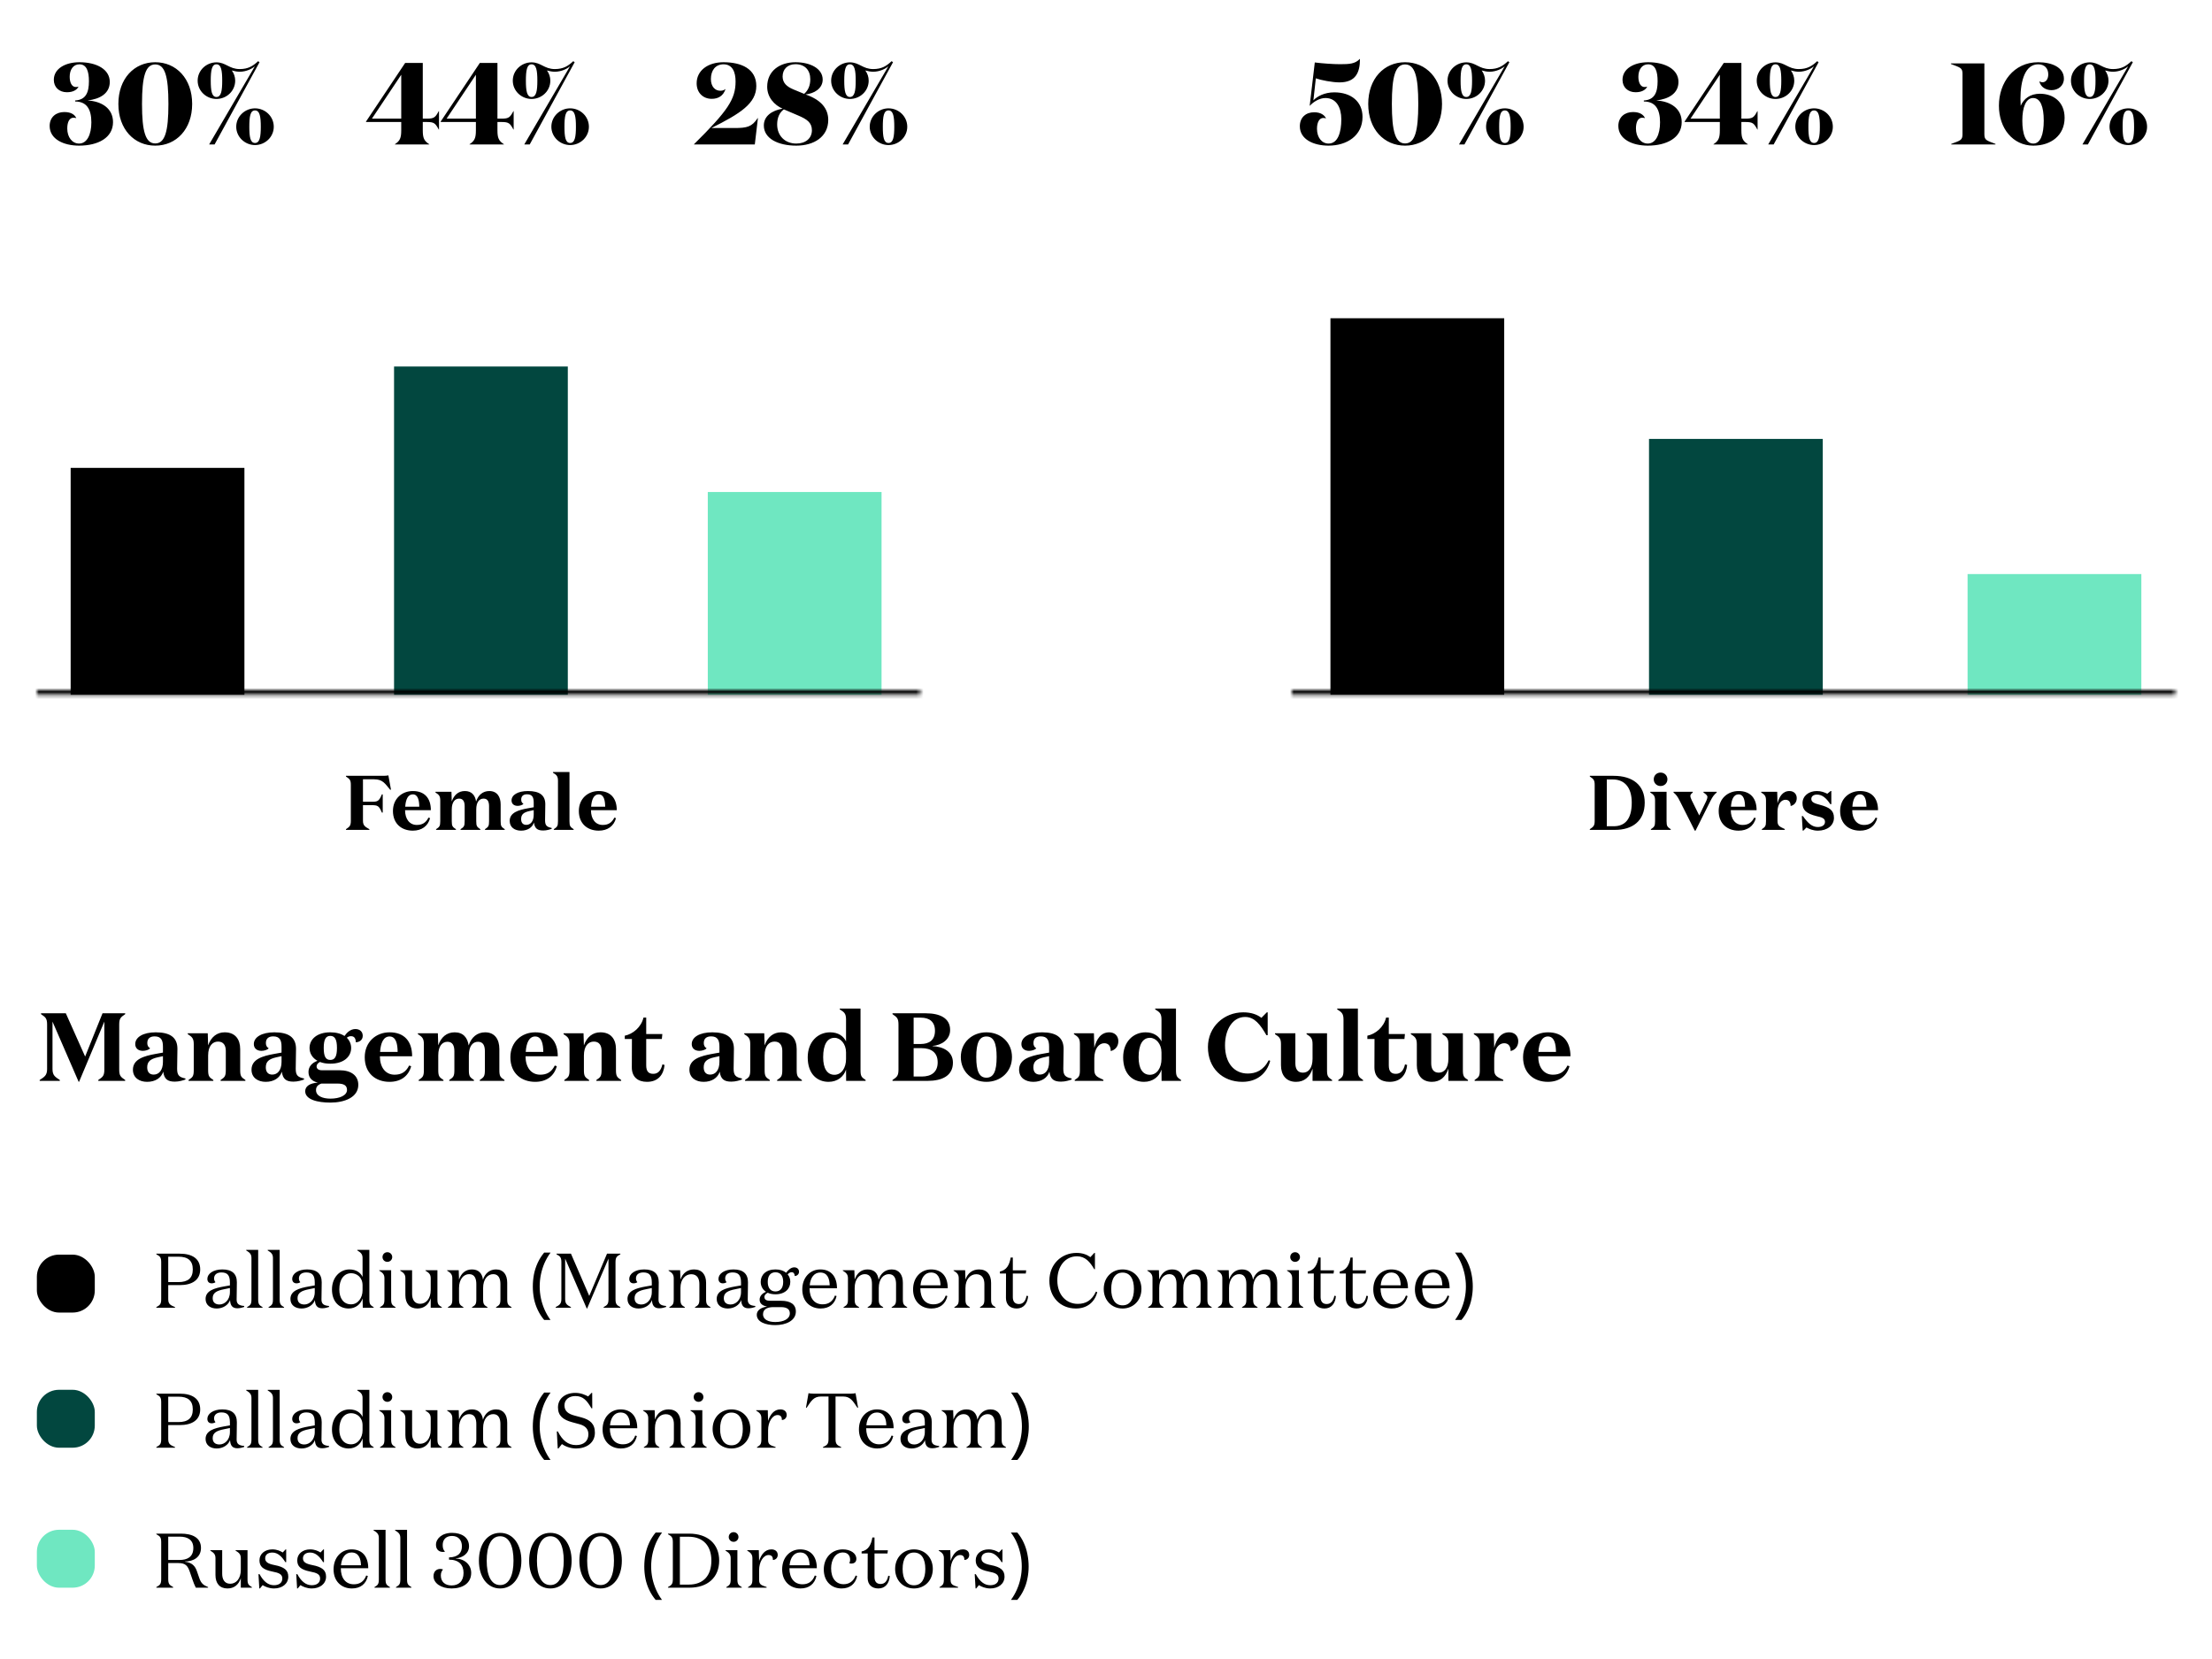 <?xml version="1.0" encoding="UTF-8"?> <svg xmlns="http://www.w3.org/2000/svg" xmlns:xlink="http://www.w3.org/1999/xlink" width="600px" height="450px" viewBox="0 0 600 450" version="1.1"><title>Artboard</title><defs><polygon id="path-1" points="0 0 239.594 0 239.594 1.309 0 1.309"></polygon><polygon id="path-3" points="0 0 239.594 0 239.594 1.309 0 1.309"></polygon></defs><g id="Artboard" stroke="none" stroke-width="1" fill="none" fill-rule="evenodd"><g id="managemnet-board-culture-chart" transform="translate(10, 16)"><path d="M13.093,270.586 L17.806,258.855 L23.959,258.855 L23.959,259.091 C22.729,259.929 22.336,260.217 22.336,261.945 L22.336,274.095 C22.336,275.823 22.729,276.111 23.959,276.949 L23.959,277.185 L16.654,277.185 L16.654,276.949 C17.884,276.111 18.303,275.823 18.303,274.095 L18.303,261.107 L11.443,277.447 L11.338,277.447 L4.242,261.107 L4.242,273.99 C4.242,275.719 4.975,276.111 6.232,276.949 L6.232,277.185 L0.759,277.185 L0.759,276.949 C2.016,276.111 2.776,275.719 2.776,273.99 L2.776,261.945 C2.776,260.217 2.357,259.929 1.126,259.091 L1.126,258.855 L7.856,258.855 L13.093,270.586 Z M34.198,270.482 L32.758,270.796 C30.82,271.241 29.93,271.922 29.93,273.519 C29.93,274.75 30.532,275.483 31.684,275.483 C33.151,275.483 34.198,274.252 34.198,272.027 L34.198,270.482 Z M40.299,276.53 L40.299,276.818 C39.723,277.028 38.623,277.394 37.419,277.394 C35.481,277.394 34.538,276.714 34.277,274.697 C33.727,276.399 32.103,277.447 29.904,277.447 C27.835,277.447 26.054,276.373 26.054,274.148 C26.054,271.267 29.144,270.429 32.156,269.879 L34.198,269.513 L34.198,267.915 C34.198,266.187 33.727,265.114 31.946,265.114 C30.663,265.114 29.956,265.742 29.956,266.894 C29.956,267.758 30.323,268.099 30.715,268.334 C30.401,268.78 29.459,269.041 28.752,269.041 C27.495,269.041 26.683,268.334 26.683,267.208 C26.683,265.349 28.778,264.014 32.26,264.014 C36.162,264.014 38.126,265.428 38.126,268.492 C38.126,270.089 38.047,272.027 38.047,273.912 C38.047,275.666 38.597,276.19 40.299,276.53 Z M55.15,268.57 L55.15,274.226 C55.15,275.954 55.438,276.19 56.564,276.949 L56.564,277.185 L49.834,277.185 L49.834,276.949 C50.96,276.19 51.248,275.954 51.248,274.226 L51.248,269.041 C51.248,267.601 50.646,266.528 49.153,266.528 C47.661,266.528 46.456,267.706 46.456,270.298 L46.456,274.226 C46.456,275.954 46.744,276.19 47.87,276.949 L47.87,277.185 L41.141,277.185 L41.141,276.949 C42.267,276.19 42.555,275.954 42.555,274.226 L42.555,267.208 C42.555,265.559 42.005,265.218 40.931,264.511 L40.931,264.276 L46.352,264.276 L46.456,267.549 C47.268,265.245 48.865,264.014 50.934,264.014 C53.867,264.014 55.15,265.978 55.15,268.57 Z M66.367,270.482 L64.927,270.796 C62.989,271.241 62.099,271.922 62.099,273.519 C62.099,274.75 62.701,275.483 63.853,275.483 C65.319,275.483 66.367,274.252 66.367,272.027 L66.367,270.482 Z M72.468,276.53 L72.468,276.818 C71.892,277.028 70.792,277.394 69.588,277.394 C67.65,277.394 66.707,276.714 66.445,274.697 C65.895,276.399 64.272,277.447 62.072,277.447 C60.004,277.447 58.223,276.373 58.223,274.148 C58.223,271.267 61.313,270.429 64.324,269.879 L66.367,269.513 L66.367,267.915 C66.367,266.187 65.895,265.114 64.115,265.114 C62.832,265.114 62.125,265.742 62.125,266.894 C62.125,267.758 62.491,268.099 62.884,268.334 C62.57,268.78 61.627,269.041 60.92,269.041 C59.663,269.041 58.852,268.334 58.852,267.208 C58.852,265.349 60.946,264.014 64.429,264.014 C68.331,264.014 70.295,265.428 70.295,268.492 C70.295,270.089 70.216,272.027 70.216,273.912 C70.216,275.666 70.766,276.19 72.468,276.53 Z M81.401,268.256 C81.401,265.952 80.825,264.983 79.594,264.983 C78.363,264.983 77.813,265.952 77.813,268.256 C77.813,270.586 78.363,271.503 79.594,271.503 C80.825,271.503 81.401,270.586 81.401,268.256 Z M87.188,278.259 C87.188,281.663 83.443,283.077 79.62,283.077 C76.138,283.077 72.786,282.265 72.786,279.987 C72.786,278.704 73.938,277.813 76.216,277.656 C74.697,277.316 73.676,276.373 73.676,274.776 C73.676,273.257 74.697,272.262 76.111,271.739 C74.724,270.979 73.964,269.696 73.964,268.256 C73.964,265.899 75.981,264.014 79.594,264.014 C81.191,264.014 82.501,264.38 83.443,265.009 C84.098,264.066 85.067,263.124 86.402,263.124 C87.607,263.124 88.392,263.857 88.392,264.957 C88.392,266.161 87.397,266.711 86.507,266.711 C86.507,265.821 86.193,265.061 85.224,265.061 C84.753,265.061 84.438,265.192 84.072,265.48 C84.831,266.24 85.25,267.208 85.25,268.256 C85.25,270.639 83.234,272.524 79.594,272.524 C78.52,272.524 77.578,272.367 76.792,272.053 C76.269,272.315 75.876,272.76 75.876,273.231 C75.876,273.86 76.321,274.305 77.342,274.305 L82.108,274.305 C85.171,274.305 87.188,275.692 87.188,278.259 Z M81.558,277.918 L77.159,277.918 C76.138,278.285 75.719,278.835 75.719,279.699 C75.719,281.296 77.525,282.003 79.62,282.003 C82.16,282.003 84.124,281.113 84.124,279.646 C84.124,278.442 83.312,277.918 81.558,277.918 Z M95.688,264.014 C99.668,264.014 101.789,266.449 101.789,270.508 L93.044,270.508 C93.044,273.467 94.536,275.509 97.024,275.509 C98.778,275.509 100.061,274.855 100.978,273.022 L101.528,273.205 C100.794,275.928 98.673,277.447 95.662,277.447 C91.944,277.447 88.933,275.169 88.933,270.77 C88.933,266.659 91.944,264.014 95.688,264.014 Z M93.096,269.329 L97.862,269.329 C97.836,267.208 97.443,265.14 95.662,265.14 C93.986,265.14 93.253,266.947 93.096,269.329 Z M117.125,267.575 C117.858,265.349 119.429,264.014 121.602,264.014 C124.247,264.014 125.451,265.978 125.451,268.544 L125.451,274.226 C125.451,275.954 125.713,276.19 126.839,276.949 L126.839,277.185 L120.136,277.185 L120.136,276.949 C121.262,276.19 121.524,275.954 121.524,274.226 L121.524,269.146 C121.524,267.627 121.052,266.58 119.664,266.58 C118.25,266.58 117.177,267.706 117.177,270.298 L117.177,274.226 C117.177,275.954 117.439,276.19 118.565,276.949 L118.565,277.185 L111.861,277.185 L111.861,276.949 C112.987,276.19 113.249,275.954 113.249,274.226 L113.249,269.146 C113.249,267.627 112.752,266.58 111.39,266.58 C109.976,266.58 108.876,267.706 108.876,270.298 L108.876,274.226 C108.876,275.954 109.164,276.19 110.29,276.949 L110.29,277.185 L103.561,277.185 L103.561,276.949 C104.687,276.19 104.975,275.954 104.975,274.226 L104.975,267.208 C104.975,265.559 104.425,265.218 103.351,264.511 L103.351,264.276 L108.771,264.276 L108.876,267.549 C109.636,265.349 111.128,264.014 113.328,264.014 C115.658,264.014 116.81,265.48 117.125,267.575 Z M135.196,264.014 C139.176,264.014 141.297,266.449 141.297,270.508 L132.552,270.508 C132.552,273.467 134.044,275.509 136.532,275.509 C138.286,275.509 139.569,274.855 140.486,273.022 L141.036,273.205 C140.302,275.928 138.181,277.447 135.17,277.447 C131.452,277.447 128.44,275.169 128.44,270.77 C128.44,266.659 131.452,264.014 135.196,264.014 Z M132.604,269.329 L137.37,269.329 C137.343,267.208 136.951,265.14 135.17,265.14 C133.494,265.14 132.761,266.947 132.604,269.329 Z M157.078,268.57 L157.078,274.226 C157.078,275.954 157.366,276.19 158.492,276.949 L158.492,277.185 L151.762,277.185 L151.762,276.949 C152.888,276.19 153.176,275.954 153.176,274.226 L153.176,269.041 C153.176,267.601 152.574,266.528 151.081,266.528 C149.589,266.528 148.384,267.706 148.384,270.298 L148.384,274.226 C148.384,275.954 148.672,276.19 149.798,276.949 L149.798,277.185 L143.069,277.185 L143.069,276.949 C144.195,276.19 144.483,275.954 144.483,274.226 L144.483,267.208 C144.483,265.559 143.933,265.218 142.859,264.511 L142.859,264.276 L148.28,264.276 L148.384,267.549 C149.196,265.245 150.793,264.014 152.862,264.014 C155.795,264.014 157.078,265.978 157.078,268.57 Z M159.47,265.821 L159.47,264.93 C161.669,264.485 163.921,262.652 164.55,260.008 L165.283,260.008 L165.283,264.485 L169.656,264.485 L169.525,265.821 L165.283,265.821 L165.283,272.969 C165.283,274.567 165.885,275.273 167.194,275.273 C168.425,275.273 169.263,274.488 169.682,272.707 L170.258,272.864 C170.022,275.431 168.582,277.447 165.492,277.447 C163.057,277.447 161.355,276.164 161.381,273.467 L161.408,265.821 L159.47,265.821 Z M185.146,270.482 L183.706,270.796 C181.768,271.241 180.878,271.922 180.878,273.519 C180.878,274.75 181.48,275.483 182.632,275.483 C184.098,275.483 185.146,274.252 185.146,272.027 L185.146,270.482 Z M191.247,276.53 L191.247,276.818 C190.671,277.028 189.571,277.394 188.366,277.394 C186.429,277.394 185.486,276.714 185.224,274.697 C184.674,276.399 183.051,277.447 180.851,277.447 C178.783,277.447 177.002,276.373 177.002,274.148 C177.002,271.267 180.092,270.429 183.103,269.879 L185.146,269.513 L185.146,267.915 C185.146,266.187 184.674,265.114 182.894,265.114 C181.611,265.114 180.904,265.742 180.904,266.894 C180.904,267.758 181.27,268.099 181.663,268.334 C181.349,268.78 180.406,269.041 179.699,269.041 C178.442,269.041 177.631,268.334 177.631,267.208 C177.631,265.349 179.725,264.014 183.208,264.014 C187.11,264.014 189.073,265.428 189.073,268.492 C189.073,270.089 188.995,272.027 188.995,273.912 C188.995,275.666 189.545,276.19 191.247,276.53 Z M206.098,268.57 L206.098,274.226 C206.098,275.954 206.386,276.19 207.512,276.949 L207.512,277.185 L200.782,277.185 L200.782,276.949 C201.908,276.19 202.196,275.954 202.196,274.226 L202.196,269.041 C202.196,267.601 201.594,266.528 200.101,266.528 C198.609,266.528 197.404,267.706 197.404,270.298 L197.404,274.226 C197.404,275.954 197.692,276.19 198.818,276.949 L198.818,277.185 L192.089,277.185 L192.089,276.949 C193.215,276.19 193.503,275.954 193.503,274.226 L193.503,267.208 C193.503,265.559 192.953,265.218 191.879,264.511 L191.879,264.276 L197.3,264.276 L197.404,267.549 C198.216,265.245 199.813,264.014 201.882,264.014 C204.815,264.014 206.098,265.978 206.098,268.57 Z M219.487,271.267 L219.487,269.46 C219.487,267.156 217.995,265.506 216.371,265.506 C214.408,265.506 213.282,267.287 213.282,270.77 C213.282,273.807 214.355,275.535 216.345,275.535 C218.257,275.535 219.487,273.65 219.487,271.267 Z M219.514,277.185 L219.487,274.121 C218.885,276.007 217.183,277.447 214.748,277.447 C211.684,277.447 209.092,275.352 209.092,270.796 C209.092,266.606 211.815,264.014 215.167,264.014 C217.445,264.014 218.833,265.114 219.487,266.475 L219.487,260.505 C219.487,258.855 218.911,258.489 217.785,257.808 L217.785,257.572 L223.415,257.572 L223.415,274.226 C223.415,275.954 223.677,276.19 224.803,276.949 L224.803,277.185 L219.514,277.185 Z M241.567,277.185 L232.088,277.185 L232.088,276.949 C233.318,276.111 233.711,275.823 233.711,274.095 L233.711,261.945 C233.711,260.217 233.318,259.929 232.088,259.091 L232.088,258.855 L241.148,258.855 C244.918,258.855 247.72,260.139 247.72,263.385 C247.72,266.056 245.311,267.523 242.955,267.706 L242.955,267.758 C245.652,267.889 248.48,269.094 248.48,272.236 C248.48,275.797 245.573,277.185 241.567,277.185 Z M237.822,260.034 L237.822,267.182 L239.734,267.182 C242.012,267.182 243.609,266.161 243.609,263.595 C243.609,261.134 242.09,260.034 239.76,260.034 L237.822,260.034 Z M239.943,268.308 L237.822,268.308 L237.822,276.007 L240.022,276.007 C242.614,276.007 244.342,274.828 244.342,272.157 C244.342,269.487 242.588,268.308 239.943,268.308 Z M264.498,270.717 C264.498,274.75 261.408,277.447 257.559,277.447 C253.736,277.447 250.62,274.75 250.62,270.717 C250.62,266.711 253.736,264.014 257.559,264.014 C261.408,264.014 264.498,266.711 264.498,270.717 Z M260.335,270.717 C260.335,266.947 259.549,265.14 257.559,265.14 C255.595,265.14 254.81,266.947 254.81,270.717 C254.81,274.514 255.595,276.321 257.559,276.321 C259.549,276.321 260.335,274.514 260.335,270.717 Z M274.569,270.482 L273.129,270.796 C271.191,271.241 270.301,271.922 270.301,273.519 C270.301,274.75 270.903,275.483 272.055,275.483 C273.522,275.483 274.569,274.252 274.569,272.027 L274.569,270.482 Z M280.67,276.53 L280.67,276.818 C280.094,277.028 278.994,277.394 277.79,277.394 C275.852,277.394 274.91,276.714 274.648,274.697 C274.098,276.399 272.474,277.447 270.275,277.447 C268.206,277.447 266.426,276.373 266.426,274.148 C266.426,271.267 269.515,270.429 272.527,269.879 L274.569,269.513 L274.569,267.915 C274.569,266.187 274.098,265.114 272.317,265.114 C271.034,265.114 270.327,265.742 270.327,266.894 C270.327,267.758 270.694,268.099 271.087,268.334 C270.772,268.78 269.83,269.041 269.123,269.041 C267.866,269.041 267.054,268.334 267.054,267.208 C267.054,265.349 269.149,264.014 272.631,264.014 C276.533,264.014 278.497,265.428 278.497,268.492 C278.497,270.089 278.418,272.027 278.418,273.912 C278.418,275.666 278.968,276.19 280.67,276.53 Z M286.828,271.005 L286.828,274.174 C286.828,275.85 287.613,276.111 289.289,276.897 L289.289,277.185 L281.512,277.185 L281.512,276.949 C282.638,276.19 282.926,275.954 282.926,274.226 L282.926,267.208 C282.926,265.559 282.376,265.218 281.303,264.511 L281.303,264.276 L286.723,264.276 L286.828,268.204 C287.404,265.952 288.556,264.014 290.886,264.014 C292.431,264.014 293.348,265.061 293.348,266.423 C293.348,267.942 292.405,268.832 291.279,269.094 C291.279,267.915 290.808,266.973 289.525,266.973 C288.058,266.973 286.828,268.492 286.828,271.005 Z M305.05,271.267 L305.05,269.46 C305.05,267.156 303.557,265.506 301.934,265.506 C299.97,265.506 298.844,267.287 298.844,270.77 C298.844,273.807 299.918,275.535 301.908,275.535 C303.819,275.535 305.05,273.65 305.05,271.267 Z M305.076,277.185 L305.05,274.121 C304.448,276.007 302.746,277.447 300.31,277.447 C297.247,277.447 294.654,275.352 294.654,270.796 C294.654,266.606 297.378,264.014 300.729,264.014 C303.007,264.014 304.395,265.114 305.05,266.475 L305.05,260.505 C305.05,258.855 304.474,258.489 303.348,257.808 L303.348,257.572 L308.978,257.572 L308.978,274.226 C308.978,275.954 309.24,276.19 310.365,276.949 L310.365,277.185 L305.076,277.185 Z M327.73,259.85 C324.405,259.85 322.284,263.176 322.284,267.549 C322.284,272.446 324.85,275.195 328.437,275.195 C330.61,275.195 332.679,274.383 334.145,271.581 L334.538,271.739 C333.622,275.221 330.925,277.447 326.997,277.447 C321.577,277.447 317.649,273.729 317.649,268.02 C317.649,262.521 321.996,258.594 327.233,258.594 C329.458,258.594 331.056,259.222 332.155,260.086 L333.622,258.594 L333.857,258.594 L333.857,264.799 L333.517,264.799 C331.894,261.998 330.349,259.85 327.73,259.85 Z M341.365,264.276 L341.365,272.419 C341.365,273.86 341.915,274.959 343.407,274.959 C344.9,274.959 346.026,273.729 346.026,271.162 L346.026,267.208 C346.026,265.559 345.502,265.218 344.402,264.511 L344.402,264.276 L349.953,264.276 L349.953,274.226 C349.953,275.954 350.215,276.19 351.341,276.949 L351.341,277.185 L346.026,277.185 L346.026,273.886 C345.24,276.19 343.774,277.447 341.548,277.447 C338.799,277.447 337.463,275.535 337.463,272.943 L337.463,267.208 C337.463,265.559 336.913,265.218 335.84,264.511 L335.84,264.276 L341.365,264.276 Z M358.322,257.572 L358.322,274.226 C358.322,275.954 358.61,276.19 359.736,276.949 L359.736,277.185 L353.007,277.185 L353.007,276.949 C354.133,276.19 354.421,275.954 354.421,274.226 L354.421,260.505 C354.421,258.855 353.818,258.489 352.719,257.808 L352.719,257.572 L358.322,257.572 Z M360.896,265.821 L360.896,264.93 C363.096,264.485 365.348,262.652 365.976,260.008 L366.709,260.008 L366.709,264.485 L371.082,264.485 L370.951,265.821 L366.709,265.821 L366.709,272.969 C366.709,274.567 367.312,275.273 368.621,275.273 C369.851,275.273 370.689,274.488 371.108,272.707 L371.684,272.864 C371.449,275.431 370.009,277.447 366.919,277.447 C364.484,277.447 362.781,276.164 362.808,273.467 L362.834,265.821 L360.896,265.821 Z M378.214,264.276 L378.214,272.419 C378.214,273.86 378.764,274.959 380.256,274.959 C381.749,274.959 382.875,273.729 382.875,271.162 L382.875,267.208 C382.875,265.559 382.351,265.218 381.251,264.511 L381.251,264.276 L386.802,264.276 L386.802,274.226 C386.802,275.954 387.064,276.19 388.19,276.949 L388.19,277.185 L382.875,277.185 L382.875,273.886 C382.089,276.19 380.623,277.447 378.397,277.447 C375.648,277.447 374.312,275.535 374.312,272.943 L374.312,267.208 C374.312,265.559 373.762,265.218 372.689,264.511 L372.689,264.276 L378.214,264.276 Z M395.301,271.005 L395.301,274.174 C395.301,275.85 396.086,276.111 397.762,276.897 L397.762,277.185 L389.985,277.185 L389.985,276.949 C391.111,276.19 391.399,275.954 391.399,274.226 L391.399,267.208 C391.399,265.559 390.849,265.218 389.776,264.511 L389.776,264.276 L395.196,264.276 L395.301,268.204 C395.877,265.952 397.029,264.014 399.359,264.014 C400.904,264.014 401.821,265.061 401.821,266.423 C401.821,267.942 400.878,268.832 399.752,269.094 C399.752,267.915 399.281,266.973 397.998,266.973 C396.531,266.973 395.301,268.492 395.301,271.005 Z M409.885,264.014 C413.865,264.014 415.986,266.449 415.986,270.508 L407.24,270.508 C407.24,273.467 408.732,275.509 411.22,275.509 C412.974,275.509 414.257,274.855 415.174,273.022 L415.724,273.205 C414.991,275.928 412.87,277.447 409.858,277.447 C406.14,277.447 403.129,275.169 403.129,270.77 C403.129,266.659 406.14,264.014 409.885,264.014 Z M407.292,269.329 L412.058,269.329 C412.032,267.208 411.639,265.14 409.858,265.14 C408.183,265.14 407.449,266.947 407.292,269.329 Z" id="Shape" fill="#000000" fill-rule="nonzero"></path><rect id="Rectangle" fill="#000000" fill-rule="nonzero" x="0" y="324.318" width="15.711" height="15.711" rx="6"></rect><rect id="Rectangle" fill="#02473F" fill-rule="nonzero" x="0" y="360.977" width="15.711" height="15.711" rx="6"></rect><rect id="Rectangle" fill="#6FE7C1" fill-rule="nonzero" x="0" y="398.946" width="15.711" height="15.711" rx="6"></rect><path d="M38.754,332.582 L35.633,332.582 L35.633,336.374 C35.633,337.735 36.198,338.008 37.476,338.552 L37.476,338.72 L32.407,338.72 L32.407,338.552 C33.391,338.008 33.726,337.756 33.726,336.374 L33.726,326.403 C33.726,325.02 33.391,324.769 32.407,324.224 L32.407,324.056 L38.754,324.056 C42.168,324.056 44.305,325.439 44.305,328.33 C44.305,331.2 42.106,332.582 38.754,332.582 Z M35.633,331.765 L38.398,331.765 C40.974,331.765 42.294,330.697 42.294,328.33 C42.294,325.942 40.974,324.873 38.398,324.873 L35.633,324.873 L35.633,331.765 Z M52.363,333.378 L50.834,333.692 C48.802,334.09 47.691,334.656 47.691,336.122 C47.691,337.275 48.404,337.84 49.535,337.84 C50.855,337.84 52.363,336.709 52.363,334.468 L52.363,333.378 Z M56.238,338.238 L56.238,338.511 C55.777,338.678 55.086,338.867 54.374,338.867 C53.096,338.867 52.468,338.175 52.405,336.646 C51.944,337.966 50.498,338.929 48.781,338.929 C47.105,338.929 45.764,338.05 45.764,336.332 C45.764,334.09 48.152,333.42 50.687,332.959 L52.363,332.666 L52.363,331.87 C52.363,329.922 51.693,329.147 50.059,329.147 C48.823,329.147 48.069,329.754 48.069,330.76 C48.069,331.221 48.215,331.514 48.446,331.786 C48.236,331.975 47.796,332.1 47.419,332.1 C46.728,332.1 46.246,331.681 46.246,330.885 C46.246,329.545 47.775,328.33 50.31,328.33 C52.949,328.33 54.248,329.524 54.248,331.807 C54.248,333.672 54.185,335.222 54.185,336.5 C54.185,337.694 54.814,338.133 56.238,338.238 Z M60.03,323.03 L60.03,336.437 C60.03,337.819 60.323,338.008 61.224,338.573 L61.224,338.72 L57.013,338.72 L57.013,338.573 C57.914,338.008 58.207,337.819 58.207,336.437 L58.207,325.208 C58.207,324.056 57.579,323.679 56.783,323.177 L56.783,323.03 L60.03,323.03 Z M65.86,323.03 L65.86,336.437 C65.86,337.819 66.153,338.008 67.054,338.573 L67.054,338.72 L62.843,338.72 L62.843,338.573 C63.744,338.008 64.037,337.819 64.037,336.437 L64.037,325.208 C64.037,324.056 63.409,323.679 62.613,323.177 L62.613,323.03 L65.86,323.03 Z M75.377,333.378 L73.848,333.692 C71.816,334.09 70.706,334.656 70.706,336.122 C70.706,337.275 71.418,337.84 72.549,337.84 C73.869,337.84 75.377,336.709 75.377,334.468 L75.377,333.378 Z M79.252,338.238 L79.252,338.511 C78.792,338.678 78.1,338.867 77.388,338.867 C76.11,338.867 75.482,338.175 75.419,336.646 C74.958,337.966 73.513,338.929 71.795,338.929 C70.119,338.929 68.778,338.05 68.778,336.332 C68.778,334.09 71.167,333.42 73.701,332.959 L75.377,332.666 L75.377,331.87 C75.377,329.922 74.707,329.147 73.073,329.147 C71.837,329.147 71.083,329.754 71.083,330.76 C71.083,331.221 71.229,331.514 71.46,331.786 C71.25,331.975 70.81,332.1 70.433,332.1 C69.742,332.1 69.26,331.681 69.26,330.885 C69.26,329.545 70.789,328.33 73.324,328.33 C75.964,328.33 77.262,329.524 77.262,331.807 C77.262,333.672 77.2,335.222 77.2,336.5 C77.2,337.694 77.828,338.133 79.252,338.238 Z M88.344,334.007 L88.344,332.624 C88.344,330.383 86.689,329.356 85.264,329.356 C83.337,329.356 82.038,330.99 82.038,333.755 C82.038,336.206 83.232,337.798 85.223,337.798 C87.108,337.798 88.344,336.018 88.344,334.007 Z M88.407,338.72 L88.344,336.206 C87.862,337.694 86.521,338.929 84.573,338.929 C81.997,338.929 80.048,337.065 80.048,333.755 C80.048,330.446 82.248,328.33 84.783,328.33 C86.689,328.33 87.841,329.272 88.344,330.362 L88.344,325.208 C88.344,324.056 87.715,323.679 86.919,323.177 L86.919,323.03 L90.187,323.03 L90.187,336.437 C90.187,337.819 90.46,338.008 91.36,338.573 L91.36,338.72 L88.407,338.72 Z M93.752,324.978 C93.752,324.245 94.317,323.658 95.072,323.658 C95.805,323.658 96.391,324.245 96.391,324.978 C96.391,325.69 95.805,326.277 95.072,326.277 C94.317,326.277 93.752,325.69 93.752,324.978 Z M96.098,328.539 L96.098,336.437 C96.098,337.819 96.391,338.008 97.292,338.573 L97.292,338.72 L93.081,338.72 L93.081,338.573 C93.982,338.008 94.276,337.819 94.276,336.437 L94.276,330.697 C94.276,329.566 93.668,329.168 92.872,328.665 L92.872,328.539 L96.098,328.539 Z M101.78,328.539 L101.78,334.949 C101.78,336.332 102.325,337.652 103.959,337.652 C105.551,337.652 106.829,336.29 106.829,333.902 L106.829,330.697 C106.829,329.566 106.221,329.168 105.404,328.665 L105.404,328.539 L108.651,328.539 L108.651,336.437 C108.651,337.819 108.944,338.008 109.845,338.573 L109.845,338.72 L106.829,338.72 L106.829,336.143 C106.242,337.945 104.985,338.929 103.205,338.929 C101.11,338.929 99.958,337.547 99.958,335.305 L99.958,330.697 C99.958,329.566 99.35,329.168 98.554,328.665 L98.554,328.539 L101.78,328.539 Z M121.003,331.137 C121.548,329.377 122.847,328.33 124.544,328.33 C126.534,328.33 127.581,329.733 127.581,331.954 L127.581,336.437 C127.581,337.819 127.853,338.008 128.754,338.573 L128.754,338.72 L124.544,338.72 L124.544,338.573 C125.444,338.008 125.738,337.819 125.738,336.437 L125.738,332.31 C125.738,330.927 125.319,329.608 123.789,329.608 C122.302,329.608 121.045,330.948 121.045,333.357 L121.045,336.437 C121.045,337.819 121.338,338.008 122.239,338.573 L122.239,338.72 L118.029,338.72 L118.029,338.573 C118.929,338.008 119.202,337.819 119.202,336.437 L119.202,332.31 C119.202,330.927 118.804,329.608 117.254,329.608 C115.787,329.608 114.509,330.948 114.509,333.357 L114.509,336.437 C114.509,337.819 114.803,338.008 115.703,338.573 L115.703,338.72 L111.493,338.72 L111.493,338.573 C112.394,338.008 112.687,337.819 112.687,336.437 L112.687,330.697 C112.687,329.566 112.079,329.168 111.283,328.665 L111.283,328.539 L114.426,328.539 L114.509,331.074 C115.117,329.335 116.311,328.33 118.008,328.33 C119.809,328.33 120.794,329.377 121.003,331.137 Z M134.525,332.98 C134.525,331.835 134.629,330.718 134.839,329.629 C135.063,328.539 135.404,327.498 135.865,326.507 C136.326,325.516 136.906,324.601 137.604,323.763 L139.343,323.763 C138.701,324.628 138.157,325.565 137.709,326.57 C137.277,327.576 136.948,328.616 136.724,329.691 C136.502,330.766 136.389,331.856 136.389,332.959 C136.389,334.034 136.502,335.103 136.724,336.164 C136.948,337.226 137.277,338.245 137.709,339.223 C138.142,340.214 138.68,341.15 139.322,342.03 L137.604,342.03 C136.906,341.206 136.326,340.306 135.865,339.327 C135.404,338.364 135.063,337.344 134.839,336.269 C134.629,335.194 134.525,334.097 134.525,332.98 Z M149.834,335.515 L154.652,324.056 L158.276,324.056 L158.276,324.224 C157.291,324.769 156.956,325.02 156.956,326.403 L156.956,336.374 C156.956,337.756 157.291,338.008 158.276,338.552 L158.276,338.72 L153.73,338.72 L153.73,338.552 C154.715,338.008 155.05,337.756 155.05,336.374 L155.05,325.397 L149.247,338.95 L149.163,338.95 L143.298,325.397 L143.298,336.353 C143.298,337.735 143.864,338.008 144.869,338.552 L144.869,338.72 L140.721,338.72 L140.721,338.552 C141.706,338.008 142.272,337.735 142.272,336.353 L142.272,326.403 C142.272,325.02 141.936,324.769 140.952,324.224 L140.952,324.056 L144.869,324.056 L149.834,335.515 Z M166.8,333.378 L165.271,333.692 C163.239,334.09 162.129,334.656 162.129,336.122 C162.129,337.275 162.841,337.84 163.972,337.84 C165.292,337.84 166.8,336.709 166.8,334.468 L166.8,333.378 Z M170.676,338.238 L170.676,338.511 C170.215,338.678 169.524,338.867 168.811,338.867 C167.534,338.867 166.905,338.175 166.842,336.646 C166.381,337.966 164.936,338.929 163.218,338.929 C161.542,338.929 160.202,338.05 160.202,336.332 C160.202,334.09 162.59,333.42 165.125,332.959 L166.8,332.666 L166.8,331.87 C166.8,329.922 166.13,329.147 164.496,329.147 C163.26,329.147 162.506,329.754 162.506,330.76 C162.506,331.221 162.653,331.514 162.883,331.786 C162.674,331.975 162.234,332.1 161.857,332.1 C161.165,332.1 160.684,331.681 160.684,330.885 C160.684,329.545 162.213,328.33 164.747,328.33 C167.387,328.33 168.686,329.524 168.686,331.807 C168.686,333.672 168.623,335.222 168.623,336.5 C168.623,337.694 169.251,338.133 170.676,338.238 Z M181.527,331.975 L181.527,336.437 C181.527,337.819 181.82,338.008 182.721,338.573 L182.721,338.72 L178.51,338.72 L178.51,338.573 C179.411,338.008 179.704,337.819 179.704,336.437 L179.704,332.289 C179.704,330.906 179.16,329.629 177.505,329.629 C175.934,329.629 174.572,330.948 174.572,333.357 L174.572,336.437 C174.572,337.819 174.865,338.008 175.766,338.573 L175.766,338.72 L171.556,338.72 L171.556,338.573 C172.456,338.008 172.75,337.819 172.75,336.437 L172.75,330.697 C172.75,329.566 172.142,329.168 171.346,328.665 L171.346,328.539 L174.488,328.539 L174.572,331.074 C175.18,329.314 176.499,328.33 178.259,328.33 C180.396,328.33 181.527,329.733 181.527,331.975 Z M191.001,333.378 L189.471,333.692 C187.44,334.09 186.329,334.656 186.329,336.122 C186.329,337.275 187.041,337.84 188.173,337.84 C189.492,337.84 191.001,336.709 191.001,334.468 L191.001,333.378 Z M194.876,338.238 L194.876,338.511 C194.415,338.678 193.724,338.867 193.012,338.867 C191.734,338.867 191.105,338.175 191.043,336.646 C190.582,337.966 189.136,338.929 187.419,338.929 C185.743,338.929 184.402,338.05 184.402,336.332 C184.402,334.09 186.79,333.42 189.325,332.959 L191.001,332.666 L191.001,331.87 C191.001,329.922 190.33,329.147 188.696,329.147 C187.46,329.147 186.706,329.754 186.706,330.76 C186.706,331.221 186.853,331.514 187.083,331.786 C186.874,331.975 186.434,332.1 186.057,332.1 C185.366,332.1 184.884,331.681 184.884,330.885 C184.884,329.545 186.413,328.33 188.948,328.33 C191.587,328.33 192.886,329.524 192.886,331.807 C192.886,333.672 192.823,335.222 192.823,336.5 C192.823,337.694 193.452,338.133 194.876,338.238 Z M202.438,331.702 C202.438,329.985 201.642,329.105 200.344,329.105 C199.045,329.105 198.249,329.985 198.249,331.702 C198.249,333.42 199.045,334.3 200.344,334.3 C201.642,334.3 202.438,333.42 202.438,331.702 Z M205.874,339.746 C205.874,342.218 203.213,343.433 200.281,343.433 C197.683,343.433 195.274,342.595 195.274,340.626 C195.274,339.474 196.321,338.657 198.081,338.406 C196.971,338.196 196.049,337.694 196.049,336.52 C196.049,335.494 196.845,334.761 197.788,334.405 C196.845,333.797 196.342,332.813 196.342,331.702 C196.342,329.838 197.746,328.33 200.344,328.33 C201.579,328.33 202.564,328.665 203.234,329.231 C203.779,328.497 204.533,327.764 205.434,327.764 C206.209,327.764 206.733,328.246 206.733,328.979 C206.733,329.629 206.188,330.11 205.56,330.11 C205.56,329.545 205.308,329.084 204.722,329.084 C204.345,329.084 203.988,329.293 203.653,329.67 C204.135,330.236 204.366,330.927 204.366,331.702 C204.366,333.567 202.941,335.075 200.344,335.075 C199.527,335.075 198.814,334.928 198.249,334.656 C197.746,334.907 197.348,335.285 197.348,335.787 C197.348,336.562 197.893,336.835 199.003,336.835 L201.915,336.835 C204.387,336.835 205.874,337.798 205.874,339.746 Z M201.81,338.552 L199.61,338.552 C197.851,338.615 196.971,339.286 196.971,340.501 C196.971,341.967 198.479,342.595 200.281,342.595 C202.564,342.595 204.24,341.757 204.24,340.249 C204.24,339.202 203.549,338.552 201.81,338.552 Z M212.5,328.33 C215.37,328.33 217.025,330.215 217.025,333.441 L209.588,333.441 C209.588,336.143 210.908,337.798 213.128,337.798 C214.72,337.798 215.873,337.044 216.48,335.41 L216.92,335.557 C216.438,337.694 214.93,338.929 212.584,338.929 C209.84,338.929 207.619,337.065 207.619,333.755 C207.619,330.446 209.798,328.33 212.5,328.33 Z M209.63,332.645 L215.056,332.645 C215.014,330.864 214.469,329.168 212.479,329.168 C210.824,329.168 209.819,330.571 209.63,332.645 Z M228.321,331.137 C228.866,329.377 230.164,328.33 231.861,328.33 C233.851,328.33 234.899,329.733 234.899,331.954 L234.899,336.437 C234.899,337.819 235.171,338.008 236.072,338.573 L236.072,338.72 L231.861,338.72 L231.861,338.573 C232.762,338.008 233.055,337.819 233.055,336.437 L233.055,332.31 C233.055,330.927 232.636,329.608 231.107,329.608 C229.62,329.608 228.363,330.948 228.363,333.357 L228.363,336.437 C228.363,337.819 228.656,338.008 229.557,338.573 L229.557,338.72 L225.346,338.72 L225.346,338.573 C226.247,338.008 226.519,337.819 226.519,336.437 L226.519,332.31 C226.519,330.927 226.121,329.608 224.571,329.608 C223.105,329.608 221.827,330.948 221.827,333.357 L221.827,336.437 C221.827,337.819 222.12,338.008 223.021,338.573 L223.021,338.72 L218.811,338.72 L218.811,338.573 C219.711,338.008 220.005,337.819 220.005,336.437 L220.005,330.697 C220.005,329.566 219.397,329.168 218.601,328.665 L218.601,328.539 L221.743,328.539 L221.827,331.074 C222.435,329.335 223.629,328.33 225.325,328.33 C227.127,328.33 228.112,329.377 228.321,331.137 Z M242.551,328.33 C245.421,328.33 247.076,330.215 247.076,333.441 L239.64,333.441 C239.64,336.143 240.959,337.798 243.18,337.798 C244.772,337.798 245.924,337.044 246.531,335.41 L246.971,335.557 C246.49,337.694 244.981,338.929 242.635,338.929 C239.891,338.929 237.67,337.065 237.67,333.755 C237.67,330.446 239.849,328.33 242.551,328.33 Z M239.681,332.645 L245.107,332.645 C245.065,330.864 244.52,329.168 242.53,329.168 C240.875,329.168 239.87,330.571 239.681,332.645 Z M258.833,331.975 L258.833,336.437 C258.833,337.819 259.126,338.008 260.027,338.573 L260.027,338.72 L255.817,338.72 L255.817,338.573 C256.717,338.008 257.011,337.819 257.011,336.437 L257.011,332.289 C257.011,330.906 256.466,329.629 254.811,329.629 C253.24,329.629 251.878,330.948 251.878,333.357 L251.878,336.437 C251.878,337.819 252.172,338.008 253.072,338.573 L253.072,338.72 L248.862,338.72 L248.862,338.573 C249.763,338.008 250.056,337.819 250.056,336.437 L250.056,330.697 C250.056,329.566 249.448,329.168 248.652,328.665 L248.652,328.539 L251.795,328.539 L251.878,331.074 C252.486,329.314 253.806,328.33 255.565,328.33 C257.702,328.33 258.833,329.733 258.833,331.975 Z M261.228,329.44 L261.228,328.895 C262.987,328.539 263.804,327.178 264.14,325.104 L264.726,325.104 L264.726,328.581 L268.35,328.581 L268.245,329.44 L264.726,329.44 L264.726,335.85 C264.726,337.065 265.313,337.714 266.36,337.714 C267.47,337.714 268.162,337.002 268.455,335.473 L268.874,335.557 C268.727,337.526 267.659,338.929 265.774,338.929 C264.035,338.929 262.862,337.903 262.862,336.081 L262.883,329.44 L261.228,329.44 Z M282.139,324.769 C278.976,324.769 276.797,327.429 276.797,331.283 C276.797,335.368 279.353,337.673 282.328,337.673 C284.527,337.673 286.14,336.751 287.272,334.342 L287.628,334.488 C286.957,337.17 284.883,338.929 281.846,338.929 C277.593,338.929 274.64,335.829 274.64,331.388 C274.64,326.989 277.824,323.847 282.034,323.847 C283.689,323.847 284.925,324.371 285.763,324.999 L286.832,323.847 L286.999,323.847 L286.999,328.267 L286.811,328.267 C285.679,326.298 284.36,324.769 282.139,324.769 Z M299.609,333.63 C299.609,336.73 297.43,338.929 294.497,338.929 C291.565,338.929 289.386,336.73 289.386,333.63 C289.386,330.529 291.565,328.33 294.497,328.33 C297.43,328.33 299.609,330.529 299.609,333.63 Z M297.577,333.63 C297.577,330.885 296.529,329.189 294.497,329.189 C292.465,329.189 291.418,330.885 291.418,333.63 C291.418,336.374 292.465,338.071 294.497,338.071 C296.529,338.071 297.577,336.374 297.577,333.63 Z M310.927,331.137 C311.472,329.377 312.771,328.33 314.467,328.33 C316.457,328.33 317.505,329.733 317.505,331.954 L317.505,336.437 C317.505,337.819 317.777,338.008 318.678,338.573 L318.678,338.72 L314.467,338.72 L314.467,338.573 C315.368,338.008 315.661,337.819 315.661,336.437 L315.661,332.31 C315.661,330.927 315.242,329.608 313.713,329.608 C312.226,329.608 310.969,330.948 310.969,333.357 L310.969,336.437 C310.969,337.819 311.262,338.008 312.163,338.573 L312.163,338.72 L307.953,338.72 L307.953,338.573 C308.853,338.008 309.126,337.819 309.126,336.437 L309.126,332.31 C309.126,330.927 308.728,329.608 307.177,329.608 C305.711,329.608 304.433,330.948 304.433,333.357 L304.433,336.437 C304.433,337.819 304.727,338.008 305.627,338.573 L305.627,338.72 L301.417,338.72 L301.417,338.573 C302.317,338.008 302.611,337.819 302.611,336.437 L302.611,330.697 C302.611,329.566 302.003,329.168 301.207,328.665 L301.207,328.539 L304.349,328.539 L304.433,331.074 C305.041,329.335 306.235,328.33 307.932,328.33 C309.733,328.33 310.718,329.377 310.927,331.137 Z M329.871,331.137 C330.415,329.377 331.714,328.33 333.411,328.33 C335.401,328.33 336.448,329.733 336.448,331.954 L336.448,336.437 C336.448,337.819 336.721,338.008 337.622,338.573 L337.622,338.72 L333.411,338.72 L333.411,338.573 C334.312,338.008 334.605,337.819 334.605,336.437 L334.605,332.31 C334.605,330.927 334.186,329.608 332.657,329.608 C331.17,329.608 329.913,330.948 329.913,333.357 L329.913,336.437 C329.913,337.819 330.206,338.008 331.107,338.573 L331.107,338.72 L326.896,338.72 L326.896,338.573 C327.797,338.008 328.069,337.819 328.069,336.437 L328.069,332.31 C328.069,330.927 327.671,329.608 326.121,329.608 C324.655,329.608 323.377,330.948 323.377,333.357 L323.377,336.437 C323.377,337.819 323.67,338.008 324.571,338.573 L324.571,338.72 L320.36,338.72 L320.36,338.573 C321.261,338.008 321.554,337.819 321.554,336.437 L321.554,330.697 C321.554,329.566 320.947,329.168 320.151,328.665 L320.151,328.539 L323.293,328.539 L323.377,331.074 C323.984,329.335 325.178,328.33 326.875,328.33 C328.677,328.33 329.661,329.377 329.871,331.137 Z M339.974,324.978 C339.974,324.245 340.54,323.658 341.294,323.658 C342.027,323.658 342.614,324.245 342.614,324.978 C342.614,325.69 342.027,326.277 341.294,326.277 C340.54,326.277 339.974,325.69 339.974,324.978 Z M342.32,328.539 L342.32,336.437 C342.32,337.819 342.614,338.008 343.514,338.573 L343.514,338.72 L339.304,338.72 L339.304,338.573 C340.205,338.008 340.498,337.819 340.498,336.437 L340.498,330.697 C340.498,329.566 339.89,329.168 339.094,328.665 L339.094,328.539 L342.32,328.539 Z M344.714,329.44 L344.714,328.895 C346.473,328.539 347.29,327.178 347.626,325.104 L348.212,325.104 L348.212,328.581 L351.836,328.581 L351.731,329.44 L348.212,329.44 L348.212,335.85 C348.212,337.065 348.799,337.714 349.846,337.714 C350.956,337.714 351.648,337.002 351.941,335.473 L352.36,335.557 C352.213,337.526 351.145,338.929 349.26,338.929 C347.521,338.929 346.348,337.903 346.348,336.081 L346.369,329.44 L344.714,329.44 Z M353.407,329.44 L353.407,328.895 C355.167,328.539 355.984,327.178 356.319,325.104 L356.906,325.104 L356.906,328.581 L360.53,328.581 L360.425,329.44 L356.906,329.44 L356.906,335.85 C356.906,337.065 357.492,337.714 358.54,337.714 C359.65,337.714 360.341,337.002 360.634,335.473 L361.053,335.557 C360.907,337.526 359.838,338.929 357.953,338.929 C356.214,338.929 355.041,337.903 355.041,336.081 L355.062,329.44 L353.407,329.44 Z M367.381,328.33 C370.251,328.33 371.906,330.215 371.906,333.441 L364.469,333.441 C364.469,336.143 365.789,337.798 368.009,337.798 C369.601,337.798 370.754,337.044 371.361,335.41 L371.801,335.557 C371.319,337.694 369.811,338.929 367.465,338.929 C364.72,338.929 362.5,337.065 362.5,333.755 C362.5,330.446 364.679,328.33 367.381,328.33 Z M364.511,332.645 L369.937,332.645 C369.895,330.864 369.35,329.168 367.36,329.168 C365.705,329.168 364.7,330.571 364.511,332.645 Z M378.673,328.33 C381.543,328.33 383.198,330.215 383.198,333.441 L375.761,333.441 C375.761,336.143 377.081,337.798 379.302,337.798 C380.894,337.798 382.046,337.044 382.653,335.41 L383.093,335.557 C382.611,337.694 381.103,338.929 378.757,338.929 C376.013,338.929 373.792,337.065 373.792,333.755 C373.792,330.446 375.971,328.33 378.673,328.33 Z M375.803,332.645 L381.229,332.645 C381.187,330.864 380.642,329.168 378.652,329.168 C376.997,329.168 375.992,330.571 375.803,332.645 Z M389.488,332.98 C389.488,334.097 389.376,335.194 389.153,336.269 C388.943,337.344 388.608,338.364 388.147,339.327 C387.701,340.306 387.121,341.206 386.408,342.03 L384.691,342.03 C385.333,341.15 385.87,340.214 386.304,339.223 C386.737,338.245 387.064,337.226 387.288,336.164 C387.512,335.103 387.623,334.034 387.623,332.959 C387.623,331.856 387.512,330.766 387.288,329.691 C387.064,328.616 386.737,327.576 386.304,326.57 C385.87,325.565 385.326,324.628 384.67,323.763 L386.408,323.763 C387.121,324.601 387.701,325.516 388.147,326.507 C388.608,327.498 388.943,328.539 389.153,329.629 C389.376,330.718 389.488,331.835 389.488,332.98 Z" id="Shape" fill="#000000" fill-rule="nonzero"></path><path d="M38.754,370.551 L35.633,370.551 L35.633,374.342 C35.633,375.704 36.198,375.976 37.476,376.521 L37.476,376.688 L32.407,376.688 L32.407,376.521 C33.391,375.976 33.726,375.725 33.726,374.342 L33.726,364.371 C33.726,362.988 33.391,362.737 32.407,362.192 L32.407,362.025 L38.754,362.025 C42.168,362.025 44.305,363.407 44.305,366.298 C44.305,369.168 42.106,370.551 38.754,370.551 Z M35.633,369.734 L38.398,369.734 C40.974,369.734 42.294,368.665 42.294,366.298 C42.294,363.91 40.974,362.842 38.398,362.842 L35.633,362.842 L35.633,369.734 Z M52.363,371.347 L50.834,371.661 C48.802,372.059 47.691,372.624 47.691,374.091 C47.691,375.243 48.404,375.809 49.535,375.809 C50.855,375.809 52.363,374.677 52.363,372.436 L52.363,371.347 Z M56.238,376.207 L56.238,376.479 C55.777,376.647 55.086,376.835 54.374,376.835 C53.096,376.835 52.468,376.144 52.405,374.615 C51.944,375.934 50.498,376.898 48.781,376.898 C47.105,376.898 45.764,376.018 45.764,374.3 C45.764,372.059 48.152,371.389 50.687,370.928 L52.363,370.634 L52.363,369.838 C52.363,367.89 51.693,367.115 50.059,367.115 C48.823,367.115 48.069,367.723 48.069,368.728 C48.069,369.189 48.215,369.482 48.446,369.755 C48.236,369.943 47.796,370.069 47.419,370.069 C46.728,370.069 46.246,369.65 46.246,368.854 C46.246,367.513 47.775,366.298 50.31,366.298 C52.949,366.298 54.248,367.492 54.248,369.776 C54.248,371.64 54.185,373.19 54.185,374.468 C54.185,375.662 54.814,376.102 56.238,376.207 Z M60.03,360.998 L60.03,374.405 C60.03,375.788 60.323,375.976 61.224,376.542 L61.224,376.688 L57.013,376.688 L57.013,376.542 C57.914,375.976 58.207,375.788 58.207,374.405 L58.207,363.177 C58.207,362.025 57.579,361.648 56.783,361.145 L56.783,360.998 L60.03,360.998 Z M65.86,360.998 L65.86,374.405 C65.86,375.788 66.153,375.976 67.054,376.542 L67.054,376.688 L62.843,376.688 L62.843,376.542 C63.744,375.976 64.037,375.788 64.037,374.405 L64.037,363.177 C64.037,362.025 63.409,361.648 62.613,361.145 L62.613,360.998 L65.86,360.998 Z M75.377,371.347 L73.848,371.661 C71.816,372.059 70.706,372.624 70.706,374.091 C70.706,375.243 71.418,375.809 72.549,375.809 C73.869,375.809 75.377,374.677 75.377,372.436 L75.377,371.347 Z M79.252,376.207 L79.252,376.479 C78.792,376.647 78.1,376.835 77.388,376.835 C76.11,376.835 75.482,376.144 75.419,374.615 C74.958,375.934 73.513,376.898 71.795,376.898 C70.119,376.898 68.778,376.018 68.778,374.3 C68.778,372.059 71.167,371.389 73.701,370.928 L75.377,370.634 L75.377,369.838 C75.377,367.89 74.707,367.115 73.073,367.115 C71.837,367.115 71.083,367.723 71.083,368.728 C71.083,369.189 71.229,369.482 71.46,369.755 C71.25,369.943 70.81,370.069 70.433,370.069 C69.742,370.069 69.26,369.65 69.26,368.854 C69.26,367.513 70.789,366.298 73.324,366.298 C75.964,366.298 77.262,367.492 77.262,369.776 C77.262,371.64 77.2,373.19 77.2,374.468 C77.2,375.662 77.828,376.102 79.252,376.207 Z M88.344,371.975 L88.344,370.593 C88.344,368.351 86.689,367.325 85.264,367.325 C83.337,367.325 82.038,368.959 82.038,371.724 C82.038,374.175 83.232,375.767 85.223,375.767 C87.108,375.767 88.344,373.986 88.344,371.975 Z M88.407,376.688 L88.344,374.175 C87.862,375.662 86.521,376.898 84.573,376.898 C81.997,376.898 80.048,375.033 80.048,371.724 C80.048,368.414 82.248,366.298 84.783,366.298 C86.689,366.298 87.841,367.241 88.344,368.33 L88.344,363.177 C88.344,362.025 87.715,361.648 86.919,361.145 L86.919,360.998 L90.187,360.998 L90.187,374.405 C90.187,375.788 90.46,375.976 91.36,376.542 L91.36,376.688 L88.407,376.688 Z M93.752,362.946 C93.752,362.213 94.317,361.627 95.072,361.627 C95.805,361.627 96.391,362.213 96.391,362.946 C96.391,363.659 95.805,364.245 95.072,364.245 C94.317,364.245 93.752,363.659 93.752,362.946 Z M96.098,366.508 L96.098,374.405 C96.098,375.788 96.391,375.976 97.292,376.542 L97.292,376.688 L93.081,376.688 L93.081,376.542 C93.982,375.976 94.276,375.788 94.276,374.405 L94.276,368.665 C94.276,367.534 93.668,367.136 92.872,366.633 L92.872,366.508 L96.098,366.508 Z M101.78,366.508 L101.78,372.918 C101.78,374.3 102.325,375.62 103.959,375.62 C105.551,375.62 106.829,374.258 106.829,371.87 L106.829,368.665 C106.829,367.534 106.221,367.136 105.404,366.633 L105.404,366.508 L108.651,366.508 L108.651,374.405 C108.651,375.788 108.944,375.976 109.845,376.542 L109.845,376.688 L106.829,376.688 L106.829,374.112 C106.242,375.913 104.985,376.898 103.205,376.898 C101.11,376.898 99.958,375.515 99.958,373.274 L99.958,368.665 C99.958,367.534 99.35,367.136 98.554,366.633 L98.554,366.508 L101.78,366.508 Z M121.003,369.105 C121.548,367.346 122.847,366.298 124.544,366.298 C126.534,366.298 127.581,367.702 127.581,369.922 L127.581,374.405 C127.581,375.788 127.853,375.976 128.754,376.542 L128.754,376.688 L124.544,376.688 L124.544,376.542 C125.444,375.976 125.738,375.788 125.738,374.405 L125.738,370.278 C125.738,368.896 125.319,367.576 123.789,367.576 C122.302,367.576 121.045,368.917 121.045,371.326 L121.045,374.405 C121.045,375.788 121.338,375.976 122.239,376.542 L122.239,376.688 L118.029,376.688 L118.029,376.542 C118.929,375.976 119.202,375.788 119.202,374.405 L119.202,370.278 C119.202,368.896 118.804,367.576 117.254,367.576 C115.787,367.576 114.509,368.917 114.509,371.326 L114.509,374.405 C114.509,375.788 114.803,375.976 115.703,376.542 L115.703,376.688 L111.493,376.688 L111.493,376.542 C112.394,375.976 112.687,375.788 112.687,374.405 L112.687,368.665 C112.687,367.534 112.079,367.136 111.283,366.633 L111.283,366.508 L114.426,366.508 L114.509,369.042 C115.117,367.304 116.311,366.298 118.008,366.298 C119.809,366.298 120.794,367.346 121.003,369.105 Z M134.525,370.949 C134.525,369.803 134.629,368.686 134.839,367.597 C135.063,366.508 135.404,365.467 135.865,364.476 C136.326,363.485 136.906,362.569 137.604,361.731 L139.343,361.731 C138.701,362.597 138.157,363.533 137.709,364.539 C137.277,365.544 136.948,366.585 136.724,367.66 C136.502,368.735 136.389,369.824 136.389,370.928 C136.389,372.003 136.502,373.071 136.724,374.133 C136.948,375.195 137.277,376.213 137.709,377.191 C138.142,378.182 138.68,379.118 139.322,379.998 L137.604,379.998 C136.906,379.175 136.326,378.274 135.865,377.296 C135.404,376.332 135.063,375.312 134.839,374.237 C134.629,373.163 134.525,372.065 134.525,370.949 Z M146.063,362.674 C144.408,362.674 143.109,363.617 143.109,365.188 C143.109,366.78 144.136,367.534 145.937,367.995 L147.739,368.477 C150.022,369.105 151.363,370.174 151.363,372.624 C151.363,375.452 148.954,376.898 146.273,376.898 C144.618,376.898 143.13,376.228 142.418,375.704 L141.475,376.898 L141.287,376.898 L141.036,372.268 L141.308,372.268 C142.544,374.698 144.052,375.976 146.273,375.976 C148.346,375.976 149.603,374.887 149.603,373.022 C149.603,371.598 148.724,370.718 147.131,370.299 L145.204,369.776 C142.774,369.126 141.35,368.037 141.35,365.753 C141.35,363.386 143.277,361.815 146.063,361.815 C147.613,361.815 148.807,362.402 149.54,362.779 L150.462,361.815 L150.63,361.815 L150.651,366.005 L150.441,366.005 C149.205,363.91 148.2,362.674 146.063,362.674 Z M158.33,366.298 C161.199,366.298 162.854,368.183 162.854,371.409 L155.418,371.409 C155.418,374.112 156.737,375.767 158.958,375.767 C160.55,375.767 161.702,375.013 162.31,373.379 L162.75,373.525 C162.268,375.662 160.76,376.898 158.413,376.898 C155.669,376.898 153.449,375.033 153.449,371.724 C153.449,368.414 155.627,366.298 158.33,366.298 Z M155.46,370.613 L160.885,370.613 C160.843,368.833 160.299,367.136 158.309,367.136 C156.654,367.136 155.648,368.54 155.46,370.613 Z M174.611,369.943 L174.611,374.405 C174.611,375.788 174.905,375.976 175.805,376.542 L175.805,376.688 L171.595,376.688 L171.595,376.542 C172.496,375.976 172.789,375.788 172.789,374.405 L172.789,370.257 C172.789,368.875 172.244,367.597 170.589,367.597 C169.018,367.597 167.657,368.917 167.657,371.326 L167.657,374.405 C167.657,375.788 167.95,375.976 168.851,376.542 L168.851,376.688 L164.64,376.688 L164.64,376.542 C165.541,375.976 165.834,375.788 165.834,374.405 L165.834,368.665 C165.834,367.534 165.227,367.136 164.431,366.633 L164.431,366.508 L167.573,366.508 L167.657,369.042 C168.264,367.283 169.584,366.298 171.344,366.298 C173.48,366.298 174.611,367.702 174.611,369.943 Z M178.158,362.946 C178.158,362.213 178.724,361.627 179.478,361.627 C180.211,361.627 180.798,362.213 180.798,362.946 C180.798,363.659 180.211,364.245 179.478,364.245 C178.724,364.245 178.158,363.659 178.158,362.946 Z M180.504,366.508 L180.504,374.405 C180.504,375.788 180.798,375.976 181.698,376.542 L181.698,376.688 L177.488,376.688 L177.488,376.542 C178.389,375.976 178.682,375.788 178.682,374.405 L178.682,368.665 C178.682,367.534 178.074,367.136 177.278,366.633 L177.278,366.508 L180.504,366.508 Z M193.518,371.598 C193.518,374.698 191.34,376.898 188.407,376.898 C185.474,376.898 183.296,374.698 183.296,371.598 C183.296,368.498 185.474,366.298 188.407,366.298 C191.34,366.298 193.518,368.498 193.518,371.598 Z M191.486,371.598 C191.486,368.854 190.439,367.157 188.407,367.157 C186.375,367.157 185.328,368.854 185.328,371.598 C185.328,374.342 186.375,376.039 188.407,376.039 C190.439,376.039 191.486,374.342 191.486,371.598 Z M198.343,371.933 L198.343,374.552 C198.343,375.767 198.825,376.018 200.375,376.5 L200.375,376.688 L195.326,376.688 L195.326,376.542 C196.227,375.976 196.52,375.788 196.52,374.405 L196.52,368.665 C196.52,367.534 195.913,367.136 195.117,366.633 L195.117,366.508 L198.259,366.508 L198.343,369.419 C198.888,367.785 199.893,366.298 201.674,366.298 C202.763,366.298 203.391,366.906 203.391,367.806 C203.391,368.665 202.742,369.168 202.072,369.168 C202.114,368.351 201.758,367.827 200.92,367.827 C199.495,367.827 198.343,369.692 198.343,371.933 Z M210.564,362.025 L220.807,362.025 C221.436,362.025 221.75,361.962 222.064,361.899 L222.755,365.837 L222.567,365.837 C221.352,364.015 220.661,362.8 218.712,362.8 L216.639,362.8 L216.639,374.321 C216.639,375.704 217.016,375.976 218.168,376.521 L218.168,376.688 L213.224,376.688 L213.224,376.521 C214.376,375.976 214.732,375.704 214.732,374.321 L214.732,362.8 L212.679,362.8 C210.71,362.8 210.019,364.015 208.804,365.837 L208.615,365.837 L209.307,361.899 C209.621,361.962 209.935,362.025 210.564,362.025 Z M227.863,366.298 C230.733,366.298 232.388,368.183 232.388,371.409 L224.951,371.409 C224.951,374.112 226.271,375.767 228.491,375.767 C230.083,375.767 231.235,375.013 231.843,373.379 L232.283,373.525 C231.801,375.662 230.293,376.898 227.947,376.898 C225.202,376.898 222.982,375.033 222.982,371.724 C222.982,368.414 225.16,366.298 227.863,366.298 Z M224.993,370.613 L230.418,370.613 C230.377,368.833 229.832,367.136 227.842,367.136 C226.187,367.136 225.181,368.54 224.993,370.613 Z M240.854,371.347 L239.325,371.661 C237.293,372.059 236.183,372.624 236.183,374.091 C236.183,375.243 236.895,375.809 238.027,375.809 C239.346,375.809 240.854,374.677 240.854,372.436 L240.854,371.347 Z M244.73,376.207 L244.73,376.479 C244.269,376.647 243.578,376.835 242.866,376.835 C241.588,376.835 240.959,376.144 240.896,374.615 C240.436,375.934 238.99,376.898 237.272,376.898 C235.597,376.898 234.256,376.018 234.256,374.3 C234.256,372.059 236.644,371.389 239.179,370.928 L240.854,370.634 L240.854,369.838 C240.854,367.89 240.184,367.115 238.55,367.115 C237.314,367.115 236.56,367.723 236.56,368.728 C236.56,369.189 236.707,369.482 236.937,369.755 C236.728,369.943 236.288,370.069 235.911,370.069 C235.219,370.069 234.738,369.65 234.738,368.854 C234.738,367.513 236.267,366.298 238.802,366.298 C241.441,366.298 242.74,367.492 242.74,369.776 C242.74,371.64 242.677,373.19 242.677,374.468 C242.677,375.662 243.305,376.102 244.73,376.207 Z M255.12,369.105 C255.665,367.346 256.964,366.298 258.66,366.298 C260.65,366.298 261.698,367.702 261.698,369.922 L261.698,374.405 C261.698,375.788 261.97,375.976 262.871,376.542 L262.871,376.688 L258.66,376.688 L258.66,376.542 C259.561,375.976 259.854,375.788 259.854,374.405 L259.854,370.278 C259.854,368.896 259.435,367.576 257.906,367.576 C256.419,367.576 255.162,368.917 255.162,371.326 L255.162,374.405 C255.162,375.788 255.455,375.976 256.356,376.542 L256.356,376.688 L252.146,376.688 L252.146,376.542 C253.046,375.976 253.319,375.788 253.319,374.405 L253.319,370.278 C253.319,368.896 252.921,367.576 251.37,367.576 C249.904,367.576 248.626,368.917 248.626,371.326 L248.626,374.405 C248.626,375.788 248.92,375.976 249.82,376.542 L249.82,376.688 L245.61,376.688 L245.61,376.542 C246.51,375.976 246.804,375.788 246.804,374.405 L246.804,368.665 C246.804,367.534 246.196,367.136 245.4,366.633 L245.4,366.508 L248.542,366.508 L248.626,369.042 C249.234,367.304 250.428,366.298 252.125,366.298 C253.926,366.298 254.911,367.346 255.12,369.105 Z M269.057,370.949 C269.057,372.065 268.945,373.163 268.722,374.237 C268.513,375.312 268.177,376.332 267.716,377.296 C267.269,378.274 266.69,379.175 265.978,379.998 L264.26,379.998 C264.902,379.118 265.44,378.182 265.873,377.191 C266.305,376.213 266.634,375.195 266.858,374.133 C267.08,373.071 267.193,372.003 267.193,370.928 C267.193,369.824 267.08,368.735 266.858,367.66 C266.634,366.585 266.305,365.544 265.873,364.539 C265.44,363.533 264.895,362.597 264.239,361.731 L265.978,361.731 C266.69,362.569 267.269,363.485 267.716,364.476 C268.177,365.467 268.513,366.508 268.722,367.597 C268.945,368.686 269.057,369.803 269.057,370.949 Z" id="Shape" fill="#000000" fill-rule="nonzero"></path><path d="M35.633,400.81 L35.633,407.136 L38.712,407.136 C40.723,407.136 42.441,406.382 42.441,403.889 C42.441,401.69 40.912,400.81 38.712,400.81 L35.633,400.81 Z M35.633,407.974 L35.633,412.311 C35.633,413.693 35.989,413.945 36.973,414.489 L36.973,414.657 L32.407,414.657 L32.407,414.489 C33.391,413.945 33.726,413.693 33.726,412.311 L33.726,402.339 C33.726,400.957 33.391,400.705 32.407,400.161 L32.407,399.993 L39.047,399.993 C42.064,399.993 44.515,401.02 44.515,403.869 C44.515,406.487 42.357,407.534 40.178,407.555 L40.178,407.618 C42.043,407.828 42.944,408.749 43.446,410.279 L44.054,412.038 C44.557,413.526 45.206,413.986 46.442,414.489 L46.442,414.657 L43.111,414.657 C42.692,413.819 42.546,413.4 42.189,412.394 L41.498,410.383 C40.933,408.77 40.367,407.974 38.377,407.974 L35.633,407.974 Z M50.269,404.476 L50.269,410.886 C50.269,412.269 50.814,413.588 52.448,413.588 C54.04,413.588 55.318,412.227 55.318,409.839 L55.318,406.634 C55.318,405.502 54.71,405.104 53.893,404.602 L53.893,404.476 L57.14,404.476 L57.14,412.373 C57.14,413.756 57.433,413.945 58.334,414.51 L58.334,414.657 L55.318,414.657 L55.318,412.08 C54.731,413.882 53.474,414.866 51.694,414.866 C49.599,414.866 48.447,413.484 48.447,411.242 L48.447,406.634 C48.447,405.502 47.839,405.104 47.043,404.602 L47.043,404.476 L50.269,404.476 Z M63.878,405.125 C62.642,405.125 61.93,405.754 61.93,406.676 C61.93,407.681 62.642,408.163 64.444,408.519 C67.167,409.043 68.194,409.943 68.194,411.661 C68.194,413.609 66.539,414.866 64.318,414.866 C62.998,414.866 61.93,414.384 61.239,413.966 L60.506,414.866 L60.338,414.866 L60.108,410.991 L60.401,410.991 C61.469,412.96 62.726,413.986 64.318,413.986 C65.596,413.986 66.581,413.4 66.581,412.164 C66.581,410.991 65.638,410.614 63.878,410.279 C61.281,409.755 60.38,408.875 60.38,407.22 C60.38,405.482 61.867,404.267 63.857,404.267 C65.093,404.267 65.973,404.665 66.685,405.104 L67.481,404.267 L67.628,404.267 L67.628,407.723 L67.398,407.723 C66.476,406.257 65.387,405.125 63.878,405.125 Z M74.127,405.125 C72.891,405.125 72.179,405.754 72.179,406.676 C72.179,407.681 72.891,408.163 74.693,408.519 C77.416,409.043 78.443,409.943 78.443,411.661 C78.443,413.609 76.788,414.866 74.567,414.866 C73.247,414.866 72.179,414.384 71.488,413.966 L70.755,414.866 L70.587,414.866 L70.357,410.991 L70.65,410.991 C71.718,412.96 72.975,413.986 74.567,413.986 C75.845,413.986 76.83,413.4 76.83,412.164 C76.83,410.991 75.887,410.614 74.127,410.279 C71.53,409.755 70.629,408.875 70.629,407.22 C70.629,405.482 72.116,404.267 74.106,404.267 C75.342,404.267 76.222,404.665 76.934,405.104 L77.73,404.267 L77.877,404.267 L77.877,407.723 L77.647,407.723 C76.725,406.257 75.636,405.125 74.127,405.125 Z M85.359,404.267 C88.229,404.267 89.884,406.152 89.884,409.378 L82.447,409.378 C82.447,412.08 83.767,413.735 85.987,413.735 C87.579,413.735 88.731,412.981 89.339,411.347 L89.779,411.494 C89.297,413.63 87.789,414.866 85.443,414.866 C82.698,414.866 80.478,413.002 80.478,409.692 C80.478,406.382 82.657,404.267 85.359,404.267 Z M82.489,408.582 L87.915,408.582 C87.873,406.801 87.328,405.104 85.338,405.104 C83.683,405.104 82.677,406.508 82.489,408.582 Z M94.582,398.967 L94.582,412.373 C94.582,413.756 94.875,413.945 95.776,414.51 L95.776,414.657 L91.565,414.657 L91.565,414.51 C92.466,413.945 92.759,413.756 92.759,412.373 L92.759,401.145 C92.759,399.993 92.131,399.616 91.335,399.113 L91.335,398.967 L94.582,398.967 Z M100.412,398.967 L100.412,412.373 C100.412,413.756 100.705,413.945 101.606,414.51 L101.606,414.657 L97.395,414.657 L97.395,414.51 C98.296,413.945 98.59,413.756 98.59,412.373 L98.59,401.145 C98.59,399.993 97.961,399.616 97.165,399.113 L97.165,398.967 L100.412,398.967 Z M112.489,414.866 C109.682,414.866 107.587,413.463 107.587,411.536 C107.587,410.321 108.341,409.566 109.431,409.566 C109.745,409.566 109.975,409.629 110.164,409.713 C109.787,410.174 109.577,410.614 109.577,411.347 C109.577,413.044 110.708,414.049 112.489,414.049 C114.395,414.049 115.736,412.939 115.736,410.635 C115.736,408.414 114.416,407.053 111.798,407.053 L111.798,406.445 C114.332,406.382 115.296,405.146 115.296,403.429 C115.296,401.732 114.311,400.622 112.615,400.622 C110.939,400.622 110.08,401.648 110.08,403.073 C110.08,403.952 110.289,404.476 110.708,404.874 C110.562,404.937 110.331,404.958 110.122,404.958 C109.053,404.958 108.257,404.267 108.257,403.01 C108.257,401.355 109.87,399.784 112.615,399.784 C115.212,399.784 117.223,400.999 117.223,403.429 C117.223,405.398 115.443,406.571 113.62,406.697 L113.62,406.738 C116.302,406.885 117.81,408.645 117.81,410.635 C117.81,413.484 115.443,414.866 112.489,414.866 Z M131.424,407.325 C131.424,411.703 129.183,414.866 125.664,414.866 C122.124,414.866 119.903,411.703 119.903,407.325 C119.903,402.947 122.124,399.784 125.664,399.784 C129.183,399.784 131.424,402.947 131.424,407.325 Z M129.288,407.325 C129.288,403.45 128.157,400.705 125.664,400.705 C123.15,400.705 122.019,403.45 122.019,407.325 C122.019,411.2 123.15,413.945 125.664,413.945 C128.157,413.945 129.288,411.2 129.288,407.325 Z M145.05,407.325 C145.05,411.703 142.808,414.866 139.289,414.866 C135.749,414.866 133.528,411.703 133.528,407.325 C133.528,402.947 135.749,399.784 139.289,399.784 C142.808,399.784 145.05,402.947 145.05,407.325 Z M142.913,407.325 C142.913,403.45 141.782,400.705 139.289,400.705 C136.775,400.705 135.644,403.45 135.644,407.325 C135.644,411.2 136.775,413.945 139.289,413.945 C141.782,413.945 142.913,411.2 142.913,407.325 Z M158.674,407.325 C158.674,411.703 156.432,414.866 152.913,414.866 C149.373,414.866 147.152,411.703 147.152,407.325 C147.152,402.947 149.373,399.784 152.913,399.784 C156.432,399.784 158.674,402.947 158.674,407.325 Z M156.537,407.325 C156.537,403.45 155.406,400.705 152.913,400.705 C150.399,400.705 149.268,403.45 149.268,407.325 C149.268,411.2 150.399,413.945 152.913,413.945 C155.406,413.945 156.537,411.2 156.537,407.325 Z M164.761,408.917 C164.761,407.771 164.865,406.655 165.075,405.565 C165.299,404.476 165.64,403.435 166.101,402.444 C166.562,401.453 167.142,400.538 167.84,399.7 L169.579,399.7 C168.936,400.565 168.391,401.501 167.945,402.507 C167.511,403.512 167.184,404.553 166.96,405.628 C166.736,406.703 166.625,407.792 166.625,408.896 C166.625,409.971 166.736,411.039 166.96,412.101 C167.184,413.163 167.511,414.182 167.945,415.16 C168.378,416.151 168.915,417.087 169.558,417.967 L167.84,417.967 C167.142,417.143 166.562,416.242 166.101,415.264 C165.64,414.301 165.299,413.281 165.075,412.206 C164.865,411.131 164.761,410.034 164.761,408.917 Z M171.188,414.657 L171.188,414.489 C172.172,413.945 172.507,413.693 172.507,412.311 L172.507,402.339 C172.507,400.957 172.172,400.705 171.188,400.161 L171.188,399.993 L176.907,399.993 C181.997,399.993 185.076,402.821 185.076,407.304 C185.076,411.871 181.955,414.657 177.011,414.657 L171.188,414.657 Z M182.961,407.304 C182.961,403.366 180.803,400.831 176.76,400.831 L174.414,400.831 L174.414,413.819 L176.823,413.819 C180.803,413.819 182.961,411.368 182.961,407.304 Z M187.67,400.915 C187.67,400.182 188.236,399.595 188.99,399.595 C189.723,399.595 190.309,400.182 190.309,400.915 C190.309,401.627 189.723,402.214 188.99,402.214 C188.236,402.214 187.67,401.627 187.67,400.915 Z M190.016,404.476 L190.016,412.373 C190.016,413.756 190.309,413.945 191.21,414.51 L191.21,414.657 L187,414.657 L187,414.51 C187.9,413.945 188.194,413.756 188.194,412.373 L188.194,406.634 C188.194,405.502 187.586,405.104 186.79,404.602 L186.79,404.476 L190.016,404.476 Z M195.908,409.902 L195.908,412.52 C195.908,413.735 196.39,413.986 197.94,414.468 L197.94,414.657 L192.891,414.657 L192.891,414.51 C193.792,413.945 194.085,413.756 194.085,412.373 L194.085,406.634 C194.085,405.502 193.478,405.104 192.682,404.602 L192.682,404.476 L195.824,404.476 L195.908,407.388 C196.452,405.754 197.458,404.267 199.239,404.267 C200.328,404.267 200.956,404.874 200.956,405.775 C200.956,406.634 200.307,407.136 199.637,407.136 C199.678,406.319 199.322,405.796 198.484,405.796 C197.06,405.796 195.908,407.66 195.908,409.902 Z M207.038,404.267 C209.908,404.267 211.563,406.152 211.563,409.378 L204.126,409.378 C204.126,412.08 205.446,413.735 207.666,413.735 C209.258,413.735 210.41,412.981 211.018,411.347 L211.458,411.494 C210.976,413.63 209.468,414.866 207.122,414.866 C204.377,414.866 202.157,413.002 202.157,409.692 C202.157,406.382 204.335,404.267 207.038,404.267 Z M204.168,408.582 L209.593,408.582 C209.552,406.801 209.007,405.104 207.017,405.104 C205.362,405.104 204.356,406.508 204.168,408.582 Z M218.623,405.104 C216.612,405.104 215.439,407.032 215.439,409.42 C215.439,412.101 216.759,413.714 218.833,413.714 C220.299,413.714 221.493,412.96 222.101,411.347 L222.499,411.515 C222.038,413.609 220.572,414.866 218.288,414.866 C215.586,414.866 213.449,413.002 213.449,409.713 C213.449,406.403 215.733,404.267 218.602,404.267 C220.718,404.267 222.289,405.335 222.289,406.822 C222.289,407.807 221.556,408.121 220.928,408.121 C220.739,408.121 220.488,408.079 220.383,407.974 C220.488,407.702 220.592,407.534 220.592,407.074 C220.592,405.984 219.985,405.104 218.623,405.104 Z M223.71,405.377 L223.71,404.832 C225.469,404.476 226.286,403.114 226.622,401.041 L227.208,401.041 L227.208,404.518 L230.832,404.518 L230.727,405.377 L227.208,405.377 L227.208,411.787 C227.208,413.002 227.795,413.651 228.842,413.651 C229.952,413.651 230.644,412.939 230.937,411.41 L231.356,411.494 C231.209,413.463 230.141,414.866 228.256,414.866 C226.517,414.866 225.344,413.84 225.344,412.017 L225.365,405.377 L223.71,405.377 Z M243.024,409.566 C243.024,412.667 240.845,414.866 237.913,414.866 C234.98,414.866 232.801,412.667 232.801,409.566 C232.801,406.466 234.98,404.267 237.913,404.267 C240.845,404.267 243.024,406.466 243.024,409.566 Z M240.992,409.566 C240.992,406.822 239.945,405.125 237.913,405.125 C235.881,405.125 234.833,406.822 234.833,409.566 C234.833,412.311 235.881,414.007 237.913,414.007 C239.945,414.007 240.992,412.311 240.992,409.566 Z M247.849,409.902 L247.849,412.52 C247.849,413.735 248.33,413.986 249.88,414.468 L249.88,414.657 L244.832,414.657 L244.832,414.51 C245.733,413.945 246.026,413.756 246.026,412.373 L246.026,406.634 C246.026,405.502 245.419,405.104 244.623,404.602 L244.623,404.476 L247.765,404.476 L247.849,407.388 C248.393,405.754 249.399,404.267 251.179,404.267 C252.269,404.267 252.897,404.874 252.897,405.775 C252.897,406.634 252.248,407.136 251.577,407.136 C251.619,406.319 251.263,405.796 250.425,405.796 C249.001,405.796 247.849,407.66 247.849,409.902 Z M258.159,405.125 C256.923,405.125 256.211,405.754 256.211,406.676 C256.211,407.681 256.923,408.163 258.725,408.519 C261.448,409.043 262.474,409.943 262.474,411.661 C262.474,413.609 260.819,414.866 258.599,414.866 C257.279,414.866 256.211,414.384 255.519,413.966 L254.786,414.866 L254.619,414.866 L254.388,410.991 L254.682,410.991 C255.75,412.96 257.007,413.986 258.599,413.986 C259.877,413.986 260.861,413.4 260.861,412.164 C260.861,410.991 259.919,410.614 258.159,410.279 C255.561,409.755 254.661,408.875 254.661,407.22 C254.661,405.482 256.148,404.267 258.138,404.267 C259.374,404.267 260.254,404.665 260.966,405.104 L261.762,404.267 L261.909,404.267 L261.909,407.723 L261.678,407.723 C260.756,406.257 259.667,405.125 258.159,405.125 Z M269.017,408.917 C269.017,410.034 268.904,411.131 268.681,412.206 C268.472,413.281 268.137,414.301 267.676,415.264 C267.228,416.242 266.649,417.143 265.937,417.967 L264.219,417.967 C264.861,417.087 265.399,416.151 265.832,415.16 C266.265,414.182 266.593,413.163 266.817,412.101 C267.04,411.039 267.152,409.971 267.152,408.896 C267.152,407.792 267.04,406.703 266.817,405.628 C266.593,404.553 266.265,403.512 265.832,402.507 C265.399,401.501 264.854,400.565 264.199,399.7 L265.937,399.7 C266.649,400.538 267.228,401.453 267.676,402.444 C268.137,403.435 268.472,404.476 268.681,405.565 C268.904,406.655 269.017,407.771 269.017,408.917 Z" id="Shape" fill="#000000" fill-rule="nonzero"></path><rect id="Rectangle" fill="#000000" fill-rule="nonzero" x="9.165" y="110.91" width="47.133" height="61.535"></rect><rect id="Rectangle" fill="#6FE7C1" fill-rule="nonzero" x="181.986" y="117.456" width="47.133" height="54.989"></rect><rect id="Rectangle" fill="#02473F" fill-rule="nonzero" x="96.885" y="83.415" width="47.133" height="89.029"></rect><g id="Clipped" transform="translate(0, 171.135)"><mask id="mask-2" fill="white"><use xlink:href="#path-1"></use></mask><g id="Path"></g><path d="M0,-4.4408921e-16 L0,-1.309 L-1.309,-1.309 L-1.309,-4.4408921e-16 L0,-4.4408921e-16 Z M239.594,-4.4408921e-16 L240.903,-4.4408921e-16 L240.903,-1.309 L239.594,-1.309 L239.594,-4.4408921e-16 Z M239.594,1.309 L239.594,2.619 L240.903,2.619 L240.903,1.309 L239.594,1.309 Z M0,1.309 L-1.309,1.309 L-1.309,2.619 L0,2.619 L0,1.309 Z M2.44249065e-15,1.309 L239.594,1.309 L239.594,-1.309 L2.44249065e-15,-1.309 L2.44249065e-15,1.309 Z M238.284,-4.4408921e-16 L238.284,1.309 L240.903,1.309 L240.903,-4.4408921e-16 L238.284,-4.4408921e-16 Z M239.594,-2.22044605e-16 L2.44249065e-15,-2.22044605e-16 L2.44249065e-15,2.619 L239.594,2.619 L239.594,-2.22044605e-16 Z M1.309,1.309 L1.309,-4.4408921e-16 L-1.309,-4.4408921e-16 L-1.309,1.309 L1.309,1.309 Z" id="Shape" fill="#000000" fill-rule="nonzero" mask="url(#mask-2)"></path></g><path d="M90.191,209.104 L83.844,209.104 L83.844,208.915 C84.829,208.245 85.164,208.014 85.164,206.632 L85.164,196.912 C85.164,195.529 84.829,195.299 83.844,194.629 L83.844,194.44 L94.088,194.44 C94.716,194.44 95.03,194.377 95.345,194.314 L96.057,198.211 L95.826,198.211 C94.444,196.577 93.857,195.383 91.469,195.383 L88.453,195.383 L88.453,201.479 L90.736,201.479 C92.433,201.479 92.789,201.374 93.585,199.468 L93.815,199.468 L93.815,204.411 L93.585,204.411 C92.789,202.526 92.433,202.4 90.736,202.4 L88.453,202.4 L88.453,206.632 C88.453,207.931 89.039,208.266 90.191,208.915 L90.191,209.104 Z M101.989,198.567 C105.173,198.567 106.87,200.515 106.87,203.762 L99.873,203.762 C99.873,206.129 101.067,207.763 103.057,207.763 C104.461,207.763 105.487,207.239 106.221,205.773 L106.661,205.92 C106.074,208.098 104.377,209.313 101.968,209.313 C98.994,209.313 96.585,207.491 96.585,203.971 C96.585,200.683 98.994,198.567 101.989,198.567 Z M99.915,202.819 L103.728,202.819 C103.707,201.123 103.393,199.468 101.968,199.468 C100.628,199.468 100.041,200.913 99.915,202.819 Z M119.138,201.416 C119.725,199.635 120.981,198.567 122.72,198.567 C124.836,198.567 125.8,200.138 125.8,202.191 L125.8,206.737 C125.8,208.119 126.009,208.308 126.91,208.915 L126.91,209.104 L121.547,209.104 L121.547,208.915 C122.448,208.308 122.657,208.119 122.657,206.737 L122.657,202.673 C122.657,201.458 122.28,200.62 121.17,200.62 C120.039,200.62 119.18,201.521 119.18,203.594 L119.18,206.737 C119.18,208.119 119.389,208.308 120.29,208.915 L120.29,209.104 L114.927,209.104 L114.927,208.915 C115.828,208.308 116.038,208.119 116.038,206.737 L116.038,202.673 C116.038,201.458 115.64,200.62 114.55,200.62 C113.419,200.62 112.539,201.521 112.539,203.594 L112.539,206.737 C112.539,208.119 112.77,208.308 113.671,208.915 L113.671,209.104 L108.287,209.104 L108.287,208.915 C109.188,208.308 109.418,208.119 109.418,206.737 L109.418,201.123 C109.418,199.803 108.978,199.53 108.119,198.965 L108.119,198.776 L112.456,198.776 L112.539,201.395 C113.147,199.635 114.341,198.567 116.101,198.567 C117.965,198.567 118.887,199.74 119.138,201.416 Z M134.768,203.741 L133.616,203.992 C132.066,204.349 131.354,204.893 131.354,206.171 C131.354,207.156 131.835,207.742 132.757,207.742 C133.93,207.742 134.768,206.758 134.768,204.977 L134.768,203.741 Z M139.649,208.58 L139.649,208.81 C139.188,208.978 138.308,209.271 137.345,209.271 C135.795,209.271 135.04,208.727 134.831,207.114 C134.391,208.475 133.092,209.313 131.333,209.313 C129.678,209.313 128.254,208.454 128.254,206.674 C128.254,204.369 130.725,203.699 133.134,203.259 L134.768,202.966 L134.768,201.688 C134.768,200.306 134.391,199.447 132.967,199.447 C131.94,199.447 131.375,199.949 131.375,200.871 C131.375,201.562 131.668,201.835 131.982,202.023 C131.731,202.379 130.977,202.589 130.411,202.589 C129.406,202.589 128.756,202.023 128.756,201.123 C128.756,199.635 130.432,198.567 133.218,198.567 C136.339,198.567 137.91,199.698 137.91,202.149 C137.91,203.427 137.848,204.977 137.848,206.485 C137.848,207.889 138.287,208.308 139.649,208.58 Z M144.471,193.414 L144.471,206.737 C144.471,208.119 144.701,208.308 145.602,208.915 L145.602,209.104 L140.219,209.104 L140.219,208.915 C141.119,208.308 141.35,208.119 141.35,206.737 L141.35,195.76 C141.35,194.44 140.868,194.147 139.988,193.602 L139.988,193.414 L144.471,193.414 Z M152.416,198.567 C155.6,198.567 157.297,200.515 157.297,203.762 L150.3,203.762 C150.3,206.129 151.494,207.763 153.484,207.763 C154.887,207.763 155.914,207.239 156.647,205.773 L157.087,205.92 C156.5,208.098 154.804,209.313 152.395,209.313 C149.42,209.313 147.011,207.491 147.011,203.971 C147.011,200.683 149.42,198.567 152.416,198.567 Z M150.342,202.819 L154.154,202.819 C154.133,201.123 153.819,199.468 152.395,199.468 C151.054,199.468 150.467,200.913 150.342,202.819 Z" id="Shape" fill="#000000" fill-rule="nonzero"></path><path d="M98.834,16.182 L98.834,4.273 L90.884,16.182 L98.834,16.182 Z M98.834,19.356 L98.834,17.094 L89.281,17.094 L89.281,16.968 L99.902,1.068 L104.678,1.068 L104.678,16.182 L105.841,16.182 C107.789,16.182 108.103,15.805 109.014,14.14 L109.077,14.14 L109.077,19.136 L109.014,19.136 C108.103,17.471 107.789,17.094 105.841,17.094 L104.678,17.094 L104.678,19.356 C104.678,21.43 105.024,22.215 106.438,23.127 L106.438,23.19 L97.105,23.19 L97.105,23.127 C98.488,22.215 98.834,21.43 98.834,19.356 Z M119.086,16.182 L119.086,4.273 L111.137,16.182 L119.086,16.182 Z M119.086,19.356 L119.086,17.094 L109.534,17.094 L109.534,16.968 L120.155,1.068 L124.931,1.068 L124.931,16.182 L126.093,16.182 C128.042,16.182 128.356,15.805 129.267,14.14 L129.33,14.14 L129.33,19.136 L129.267,19.136 C128.356,17.471 128.042,17.094 126.093,17.094 L124.931,17.094 L124.931,19.356 C124.931,21.43 125.276,22.215 126.69,23.127 L126.69,23.19 L117.358,23.19 L117.358,23.127 C118.741,22.215 119.086,21.43 119.086,19.356 Z M133.681,23.19 L132.205,23.19 L144.616,1.98 C143.862,2.639 142.291,3.456 140.5,3.456 C139.715,3.456 139.055,3.299 138.363,3.111 C138.929,3.896 139.275,4.839 139.275,5.876 C139.275,8.704 136.918,10.841 134.184,10.841 C131.482,10.841 129.094,8.704 129.094,5.876 C129.094,3.048 131.482,0.911 134.184,0.911 C136.729,0.911 137.641,2.734 140.5,2.734 C142.794,2.734 144.082,1.917 145.496,0.597 L145.873,0.88 L133.681,23.19 Z M134.184,10.306 C135.473,10.306 135.755,8.641 135.755,5.876 C135.755,3.111 135.473,1.445 134.184,1.445 C132.927,1.445 132.645,3.111 132.645,5.876 C132.645,8.641 132.927,10.306 134.184,10.306 Z M144.648,23.347 C141.946,23.347 139.557,21.179 139.557,18.382 C139.557,15.554 141.946,13.386 144.648,13.386 C147.382,13.386 149.738,15.554 149.738,18.382 C149.738,21.179 147.382,23.347 144.648,23.347 Z M144.648,22.781 C145.936,22.781 146.219,21.116 146.219,18.382 C146.219,15.617 145.936,13.951 144.648,13.951 C143.36,13.951 143.108,15.617 143.108,18.382 C143.108,21.116 143.36,22.781 144.648,22.781 Z" id="Shape" fill="#000000" fill-rule="nonzero"></path><path d="M11.45,22.938 C13.618,22.938 14.781,20.487 14.781,17.188 C14.781,13.512 13.43,11.532 10.382,11.532 L10.382,11.249 C13.304,11.092 14.121,9.05 14.121,6.033 C14.121,3.394 13.524,1.445 11.544,1.445 C9.848,1.445 8.905,2.922 8.905,4.808 C8.905,6.442 9.502,7.636 10.633,7.604 C10.822,7.604 11.042,7.573 11.23,7.51 L11.293,7.51 C10.853,8.39 9.816,9.018 8.151,9.018 C6.046,9.018 4.6,7.667 4.6,5.656 C4.6,2.608 7.742,0.88 11.544,0.88 C16.258,0.88 19.777,2.828 19.777,6.222 C19.777,9.332 17.138,10.872 13.744,11.249 C17.64,11.469 20.657,13.449 20.657,17.125 C20.657,21.367 16.603,23.504 11.45,23.504 C7.24,23.504 3.469,21.744 3.469,18.162 C3.469,15.774 5.197,14.391 7.428,14.391 C9.282,14.391 10.256,15.083 10.696,16.025 L10.633,16.025 C10.413,15.962 10.193,15.931 9.973,15.931 C8.874,15.9 8.245,17.031 8.245,18.853 C8.245,21.21 9.565,22.938 11.45,22.938 Z M42.124,12.192 C42.124,19.042 37.82,23.504 32.101,23.504 C26.382,23.504 22.108,19.042 22.108,12.192 C22.108,5.342 26.382,0.88 32.101,0.88 C37.82,0.88 42.124,5.342 42.124,12.192 Z M35.683,12.192 C35.683,4.65 34.74,1.477 32.101,1.477 C29.493,1.477 28.519,4.65 28.519,12.192 C28.519,19.702 29.493,22.907 32.101,22.907 C34.74,22.907 35.683,19.702 35.683,12.192 Z M48.202,23.19 L46.725,23.19 L59.136,1.98 C58.382,2.639 56.811,3.456 55.02,3.456 C54.235,3.456 53.575,3.299 52.883,3.111 C53.449,3.896 53.795,4.839 53.795,5.876 C53.795,8.704 51.438,10.841 48.704,10.841 C46.002,10.841 43.614,8.704 43.614,5.876 C43.614,3.048 46.002,0.911 48.704,0.911 C51.249,0.911 52.161,2.734 55.02,2.734 C57.314,2.734 58.602,1.917 60.016,0.597 L60.393,0.88 L48.202,23.19 Z M48.704,10.306 C49.993,10.306 50.275,8.641 50.275,5.876 C50.275,3.111 49.993,1.445 48.704,1.445 C47.447,1.445 47.165,3.111 47.165,5.876 C47.165,8.641 47.447,10.306 48.704,10.306 Z M59.168,23.347 C56.466,23.347 54.077,21.179 54.077,18.382 C54.077,15.554 56.466,13.386 59.168,13.386 C61.902,13.386 64.258,15.554 64.258,18.382 C64.258,21.179 61.902,23.347 59.168,23.347 Z M59.168,22.781 C60.456,22.781 60.739,21.116 60.739,18.382 C60.739,15.617 60.456,13.951 59.168,13.951 C57.88,13.951 57.628,15.617 57.628,18.382 C57.628,21.116 57.88,22.781 59.168,22.781 Z" id="Shape" fill="#000000" fill-rule="nonzero"></path><path d="M186.255,1.445 C184.024,1.445 182.83,3.142 182.83,5.436 C182.83,7.51 183.992,8.61 185.343,8.61 C185.94,8.61 186.317,8.515 186.726,8.17 L186.789,8.17 C186.192,10.024 184.809,10.809 183.05,10.809 C180.724,10.809 178.965,9.175 178.965,6.599 C178.965,3.142 181.981,0.88 186.255,0.88 C191.094,0.88 195.147,2.671 195.147,7.321 C195.147,12.066 190.811,14.8 182.955,18.728 L189.114,18.728 C192.665,18.728 193.953,18.413 195.524,16.025 L195.587,16.025 L194.739,23.19 L178.241,23.19 L178.241,23.127 C187.417,14.046 189.523,10.903 189.523,6.096 C189.523,3.582 188.706,1.445 186.255,1.445 Z M208.5,9.615 C212.648,11.061 214.659,13.386 214.659,16.528 C214.659,21.084 210.825,23.504 205.986,23.504 C201.053,23.504 197.188,21.587 197.188,18.036 C197.188,15.46 199.419,13.951 202.279,13.48 C200.048,12.506 198.099,10.401 198.099,7.541 C198.099,3.142 201.619,0.88 205.766,0.88 C209.82,0.88 213.151,2.608 213.151,5.593 C213.151,8.075 210.731,9.395 208.5,9.615 Z M202.279,4.776 C202.31,6.473 203.347,7.478 205.232,8.264 L208.123,9.458 C209.129,8.578 209.788,7.321 209.788,5.499 C209.788,3.048 208.343,1.414 205.766,1.414 C203.63,1.414 202.279,2.765 202.279,4.776 Z M202.624,13.669 C201.462,14.486 200.802,15.9 200.802,17.753 C200.802,20.801 202.907,22.938 205.986,22.938 C208.563,22.938 210.228,21.493 210.228,19.325 C210.228,17.251 208.877,16.34 206.521,15.334 L202.624,13.669 Z M220.036,23.19 L218.559,23.19 L230.971,1.98 C230.217,2.639 228.646,3.456 226.855,3.456 C226.069,3.456 225.409,3.299 224.718,3.111 C225.284,3.896 225.629,4.839 225.629,5.876 C225.629,8.704 223.273,10.841 220.539,10.841 C217.836,10.841 215.448,8.704 215.448,5.876 C215.448,3.048 217.836,0.911 220.539,0.911 C223.084,0.911 223.995,2.734 226.855,2.734 C229.148,2.734 230.437,1.917 231.851,0.597 L232.228,0.88 L220.036,23.19 Z M220.539,10.306 C221.827,10.306 222.11,8.641 222.11,5.876 C222.11,3.111 221.827,1.445 220.539,1.445 C219.282,1.445 218.999,3.111 218.999,5.876 C218.999,8.641 219.282,10.306 220.539,10.306 Z M231.002,23.347 C228.3,23.347 225.912,21.179 225.912,18.382 C225.912,15.554 228.3,13.386 231.002,13.386 C233.736,13.386 236.093,15.554 236.093,18.382 C236.093,21.179 233.736,23.347 231.002,23.347 Z M231.002,22.781 C232.291,22.781 232.573,21.116 232.573,18.382 C232.573,15.617 232.291,13.951 231.002,13.951 C229.714,13.951 229.463,15.617 229.463,18.382 C229.463,21.116 229.714,22.781 231.002,22.781 Z" id="Shape" fill="#000000" fill-rule="nonzero"></path><path d="M436.953,22.938 C439.122,22.938 440.284,20.487 440.284,17.188 C440.284,13.512 438.933,11.532 435.885,11.532 L435.885,11.249 C438.807,11.092 439.624,9.05 439.624,6.033 C439.624,3.394 439.027,1.445 437.048,1.445 C435.351,1.445 434.408,2.922 434.408,4.808 C434.408,6.442 435.005,7.636 436.136,7.604 C436.325,7.604 436.545,7.573 436.733,7.51 L436.796,7.51 C436.356,8.39 435.319,9.018 433.654,9.018 C431.549,9.018 430.103,7.667 430.103,5.656 C430.103,2.608 433.246,0.88 437.048,0.88 C441.761,0.88 445.28,2.828 445.28,6.222 C445.28,9.332 442.641,10.872 439.247,11.249 C443.144,11.469 446.16,13.449 446.16,17.125 C446.16,21.367 442.107,23.504 436.953,23.504 C432.743,23.504 428.972,21.744 428.972,18.162 C428.972,15.774 430.7,14.391 432.931,14.391 C434.785,14.391 435.759,15.083 436.199,16.025 L436.136,16.025 C435.916,15.962 435.697,15.931 435.477,15.931 C434.377,15.9 433.748,17.031 433.748,18.853 C433.748,21.21 435.068,22.938 436.953,22.938 Z M456.501,16.182 L456.501,4.273 L448.551,16.182 L456.501,16.182 Z M456.501,19.356 L456.501,17.094 L446.948,17.094 L446.948,16.968 L457.569,1.068 L462.345,1.068 L462.345,16.182 L463.508,16.182 C465.456,16.182 465.77,15.805 466.681,14.14 L466.744,14.14 L466.744,19.136 L466.681,19.136 C465.77,17.471 465.456,17.094 463.508,17.094 L462.345,17.094 L462.345,19.356 C462.345,21.43 462.691,22.215 464.105,23.127 L464.105,23.19 L454.772,23.19 L454.772,23.127 C456.155,22.215 456.501,21.43 456.501,19.356 Z M471.096,23.19 L469.619,23.19 L482.031,1.98 C481.277,2.639 479.706,3.456 477.915,3.456 C477.129,3.456 476.469,3.299 475.778,3.111 C476.344,3.896 476.689,4.839 476.689,5.876 C476.689,8.704 474.333,10.841 471.599,10.841 C468.897,10.841 466.509,8.704 466.509,5.876 C466.509,3.048 468.897,0.911 471.599,0.911 C474.144,0.911 475.055,2.734 477.915,2.734 C480.209,2.734 481.497,1.917 482.911,0.597 L483.288,0.88 L471.096,23.19 Z M471.599,10.306 C472.887,10.306 473.17,8.641 473.17,5.876 C473.17,3.111 472.887,1.445 471.599,1.445 C470.342,1.445 470.059,3.111 470.059,5.876 C470.059,8.641 470.342,10.306 471.599,10.306 Z M482.062,23.347 C479.36,23.347 476.972,21.179 476.972,18.382 C476.972,15.554 479.36,13.386 482.062,13.386 C484.796,13.386 487.153,15.554 487.153,18.382 C487.153,21.179 484.796,23.347 482.062,23.347 Z M482.062,22.781 C483.351,22.781 483.634,21.116 483.634,18.382 C483.634,15.617 483.351,13.951 482.062,13.951 C480.774,13.951 480.523,15.617 480.523,18.382 C480.523,21.116 480.774,22.781 482.062,22.781 Z" id="Shape" fill="#000000" fill-rule="nonzero"></path><path d="M350.372,22.938 C352.918,22.938 353.829,19.89 353.829,16.34 C353.829,13.166 352.478,10.589 349.524,10.589 C347.921,10.589 346.287,11.595 345.282,12.695 L345.251,12.695 L346.633,0.943 C348.864,1.225 351.724,1.414 353.515,1.414 C355.997,1.414 357.568,1.32 358.825,-1.39542253e-14 L358.888,-1.39542253e-14 C358.888,3.676 357.725,6.347 353.326,6.347 C351.378,6.347 348.299,5.75 346.916,5.247 L346.256,11.218 C347.262,10.149 349.241,9.05 351.912,9.05 C356.5,9.05 359.579,11.563 359.579,15.711 C359.579,20.833 355.306,23.504 350.372,23.504 C346.256,23.504 342.58,21.776 342.58,18.256 C342.58,15.805 344.245,14.454 346.476,14.454 C348.236,14.454 349.273,15.208 349.681,16.12 L349.618,16.12 C349.43,16.025 349.21,15.994 348.99,15.994 C347.89,15.962 347.23,17.156 347.23,18.916 C347.23,21.273 348.518,22.938 350.372,22.938 Z M381.145,12.192 C381.145,19.042 376.84,23.504 371.121,23.504 C365.403,23.504 361.129,19.042 361.129,12.192 C361.129,5.342 365.403,0.88 371.121,0.88 C376.84,0.88 381.145,5.342 381.145,12.192 Z M374.704,12.192 C374.704,4.65 373.761,1.477 371.121,1.477 C368.513,1.477 367.539,4.65 367.539,12.192 C367.539,19.702 368.513,22.907 371.121,22.907 C373.761,22.907 374.704,19.702 374.704,12.192 Z M387.221,23.19 L385.745,23.19 L398.156,1.98 C397.402,2.639 395.831,3.456 394.04,3.456 C393.254,3.456 392.595,3.299 391.903,3.111 C392.469,3.896 392.814,4.839 392.814,5.876 C392.814,8.704 390.458,10.841 387.724,10.841 C385.022,10.841 382.634,8.704 382.634,5.876 C382.634,3.048 385.022,0.911 387.724,0.911 C390.269,0.911 391.181,2.734 394.04,2.734 C396.334,2.734 397.622,1.917 399.036,0.597 L399.413,0.88 L387.221,23.19 Z M387.724,10.306 C389.012,10.306 389.295,8.641 389.295,5.876 C389.295,3.111 389.012,1.445 387.724,1.445 C386.467,1.445 386.184,3.111 386.184,5.876 C386.184,8.641 386.467,10.306 387.724,10.306 Z M398.188,23.347 C395.485,23.347 393.097,21.179 393.097,18.382 C393.097,15.554 395.485,13.386 398.188,13.386 C400.921,13.386 403.278,15.554 403.278,18.382 C403.278,21.179 400.921,23.347 398.188,23.347 Z M398.188,22.781 C399.476,22.781 399.759,21.116 399.759,18.382 C399.759,15.617 399.476,13.951 398.188,13.951 C396.899,13.951 396.648,15.617 396.648,18.382 C396.648,21.116 396.899,22.781 398.188,22.781 Z" id="Shape" fill="#000000" fill-rule="nonzero"></path><path d="M531.275,23.19 L519.272,23.19 L519.272,23.032 C521.691,22.121 522.319,22.058 522.319,20.456 L522.319,3.959 C522.319,2.357 521.66,2.325 519.177,1.351 L519.177,1.194 L528.258,1.194 L528.258,20.456 C528.258,22.058 528.918,22.121 531.275,23.032 L531.275,23.19 Z M542.854,0.88 C546.562,0.88 549.83,2.262 549.83,5.342 C549.83,7.259 548.29,8.453 546.467,8.453 C544.959,8.453 543.514,7.636 543.168,6.064 L543.231,6.064 C543.419,6.222 543.702,6.316 544.016,6.316 C544.959,6.316 545.588,5.436 545.588,4.179 C545.588,2.514 544.551,1.445 542.854,1.445 C539.397,1.445 538.046,5.687 538.046,10.841 C538.046,11.406 538.078,12.129 538.109,12.695 C538.926,10.778 540.686,9.427 543.325,9.427 C546.844,9.427 550.018,11.532 550.018,15.962 C550.018,20.707 546.342,23.504 541.534,23.504 C535.972,23.504 532.202,18.79 532.202,12.663 C532.202,6.442 536.161,0.88 542.854,0.88 Z M544.362,16.717 C544.362,12.977 543.482,10.589 541.471,10.589 C539.554,10.589 538.549,13.04 538.549,16.717 C538.549,20.393 539.46,22.938 541.534,22.938 C543.482,22.938 544.362,20.487 544.362,16.717 Z M556.331,23.19 L554.854,23.19 L567.265,1.98 C566.512,2.639 564.941,3.456 563.15,3.456 C562.364,3.456 561.704,3.299 561.013,3.111 C561.579,3.896 561.924,4.839 561.924,5.876 C561.924,8.704 559.568,10.841 556.834,10.841 C554.132,10.841 551.744,8.704 551.744,5.876 C551.744,3.048 554.132,0.911 556.834,0.911 C559.379,0.911 560.29,2.734 563.15,2.734 C565.444,2.734 566.732,1.917 568.146,0.597 L568.523,0.88 L556.331,23.19 Z M556.834,10.306 C558.122,10.306 558.405,8.641 558.405,5.876 C558.405,3.111 558.122,1.445 556.834,1.445 C555.577,1.445 555.294,3.111 555.294,5.876 C555.294,8.641 555.577,10.306 556.834,10.306 Z M567.298,23.347 C564.595,23.347 562.207,21.179 562.207,18.382 C562.207,15.554 564.595,13.386 567.298,13.386 C570.031,13.386 572.388,15.554 572.388,18.382 C572.388,21.179 570.031,23.347 567.298,23.347 Z M567.298,22.781 C568.586,22.781 568.867,21.116 568.867,18.382 C568.867,15.617 568.586,13.951 567.298,13.951 C566.009,13.951 565.758,15.617 565.758,18.382 C565.758,21.116 566.009,22.781 567.298,22.781 Z" id="Shape" fill="#000000" fill-rule="nonzero"></path><rect id="Rectangle" fill="#000000" fill-rule="nonzero" x="350.88" y="70.323" width="47.133" height="102.122"></rect><rect id="Rectangle" fill="#6FE7C1" fill-rule="nonzero" x="523.702" y="139.713" width="47.133" height="32.731"></rect><rect id="Rectangle" fill="#02473F" fill-rule="nonzero" x="437.291" y="103.054" width="47.133" height="69.391"></rect><g id="Clipped" transform="translate(340.406, 171.135)"><mask id="mask-4" fill="white"><use xlink:href="#path-3"></use></mask><g id="Path"></g><path d="M-2.22044605e-16,-4.4408921e-16 L-2.22044605e-16,-1.309 L-1.309,-1.309 L-1.309,-4.4408921e-16 L-2.22044605e-16,-4.4408921e-16 Z M239.594,-4.4408921e-16 L240.903,-4.4408921e-16 L240.903,-1.309 L239.594,-1.309 L239.594,-4.4408921e-16 Z M239.594,1.309 L239.594,2.619 L240.903,2.619 L240.903,1.309 L239.594,1.309 Z M-2.22044605e-16,1.309 L-1.309,1.309 L-1.309,2.619 L-2.22044605e-16,2.619 L-2.22044605e-16,1.309 Z M2.22044605e-15,1.309 L239.594,1.309 L239.594,-1.309 L2.22044605e-15,-1.309 L2.22044605e-15,1.309 Z M238.284,-4.4408921e-16 L238.284,1.309 L240.903,1.309 L240.903,-4.4408921e-16 L238.284,-4.4408921e-16 Z M239.594,-2.22044605e-16 L2.22044605e-15,-2.22044605e-16 L2.22044605e-15,2.619 L239.594,2.619 L239.594,-2.22044605e-16 Z M1.309,1.309 L1.309,-4.4408921e-16 L-1.309,-4.4408921e-16 L-1.309,1.309 L1.309,1.309 Z" id="Shape" fill="#000000" fill-rule="nonzero" mask="url(#mask-4)"></path></g><path d="M421.233,209.104 L421.233,208.915 C422.218,208.245 422.553,208.014 422.553,206.632 L422.553,196.912 C422.553,195.529 422.218,195.299 421.233,194.629 L421.233,194.44 L427.685,194.44 C432.901,194.44 436.127,196.975 436.127,201.709 C436.127,206.716 432.755,209.104 428.062,209.104 L421.233,209.104 Z M432.608,201.709 C432.608,197.666 430.723,195.425 427.455,195.425 L425.842,195.425 L425.842,208.119 L427.685,208.119 C430.723,208.119 432.608,206.276 432.608,201.709 Z M438.576,195.383 C438.576,194.356 439.372,193.56 440.419,193.56 C441.487,193.56 442.282,194.356 442.282,195.383 C442.282,196.409 441.487,197.205 440.419,197.205 C439.372,197.205 438.576,196.409 438.576,195.383 Z M442.053,198.776 L442.053,206.737 C442.053,208.119 442.282,208.308 443.184,208.915 L443.184,209.104 L437.8,209.104 L437.8,208.915 C438.701,208.308 438.932,208.119 438.932,206.737 L438.932,201.123 C438.932,199.803 438.492,199.53 437.633,198.965 L437.633,198.776 L442.053,198.776 Z M450.915,205.186 L452.822,201.248 C453.031,200.766 453.136,200.452 453.136,200.18 C453.136,199.74 452.654,199.363 452.067,198.965 L452.067,198.776 L455.65,198.776 L455.65,198.965 C454.958,199.551 454.581,200.012 453.953,201.248 L449.91,209.313 L449.7,209.313 L445.636,201.248 C445.029,200.012 444.652,199.551 443.94,198.965 L443.94,198.776 L449.156,198.776 L449.156,198.965 C448.695,199.363 448.506,199.551 448.506,199.887 C448.506,200.18 448.632,200.536 448.862,201.039 L450.915,205.186 Z M461.595,198.567 C464.779,198.567 466.476,200.515 466.476,203.762 L459.479,203.762 C459.479,206.129 460.673,207.763 462.663,207.763 C464.067,207.763 465.093,207.239 465.826,205.773 L466.266,205.92 C465.68,208.098 463.983,209.313 461.574,209.313 C458.599,209.313 456.19,207.491 456.19,203.971 C456.19,200.683 458.599,198.567 461.595,198.567 Z M459.521,202.819 L463.334,202.819 C463.313,201.123 462.998,199.468 461.574,199.468 C460.233,199.468 459.647,200.913 459.521,202.819 Z M472.145,204.16 L472.145,206.695 C472.145,208.035 472.773,208.245 474.114,208.873 L474.114,209.104 L467.892,209.104 L467.892,208.915 C468.793,208.308 469.024,208.119 469.024,206.737 L469.024,201.123 C469.024,199.803 468.584,199.53 467.725,198.965 L467.725,198.776 L472.061,198.776 L472.145,201.919 C472.606,200.117 473.527,198.567 475.392,198.567 C476.628,198.567 477.361,199.405 477.361,200.494 C477.361,201.709 476.607,202.421 475.706,202.631 C475.706,201.688 475.329,200.934 474.303,200.934 C473.129,200.934 472.145,202.149 472.145,204.16 Z M482.847,199.53 C481.988,199.53 481.318,199.949 481.318,200.704 C481.318,201.583 482.093,201.898 483.622,202.296 C486.24,202.987 487.455,203.804 487.455,205.836 C487.455,207.889 485.654,209.313 483.098,209.313 C481.716,209.313 480.668,208.81 479.998,208.454 L479.181,209.292 L478.971,209.292 L478.741,205.354 L479.034,205.354 C480.396,207.302 481.548,208.329 483.077,208.329 C484.146,208.329 485.025,207.868 485.025,206.925 C485.025,205.962 484.166,205.689 482.826,205.396 C479.809,204.663 478.929,203.657 478.929,201.856 C478.929,199.887 480.626,198.567 482.805,198.567 C484.041,198.567 484.858,198.923 485.654,199.3 L486.555,198.567 L486.743,198.567 L486.743,202.128 L486.471,202.128 C485.319,200.41 484.25,199.53 482.847,199.53 Z M494.531,198.567 C497.715,198.567 499.411,200.515 499.411,203.762 L492.415,203.762 C492.415,206.129 493.609,207.763 495.599,207.763 C497.002,207.763 498.029,207.239 498.762,205.773 L499.202,205.92 C498.615,208.098 496.919,209.313 494.51,209.313 C491.535,209.313 489.126,207.491 489.126,203.971 C489.126,200.683 491.535,198.567 494.531,198.567 Z M492.457,202.819 L496.269,202.819 C496.248,201.123 495.934,199.468 494.51,199.468 C493.169,199.468 492.582,200.913 492.457,202.819 Z" id="Shape" fill="#000000" fill-rule="nonzero"></path></g></g></svg> 